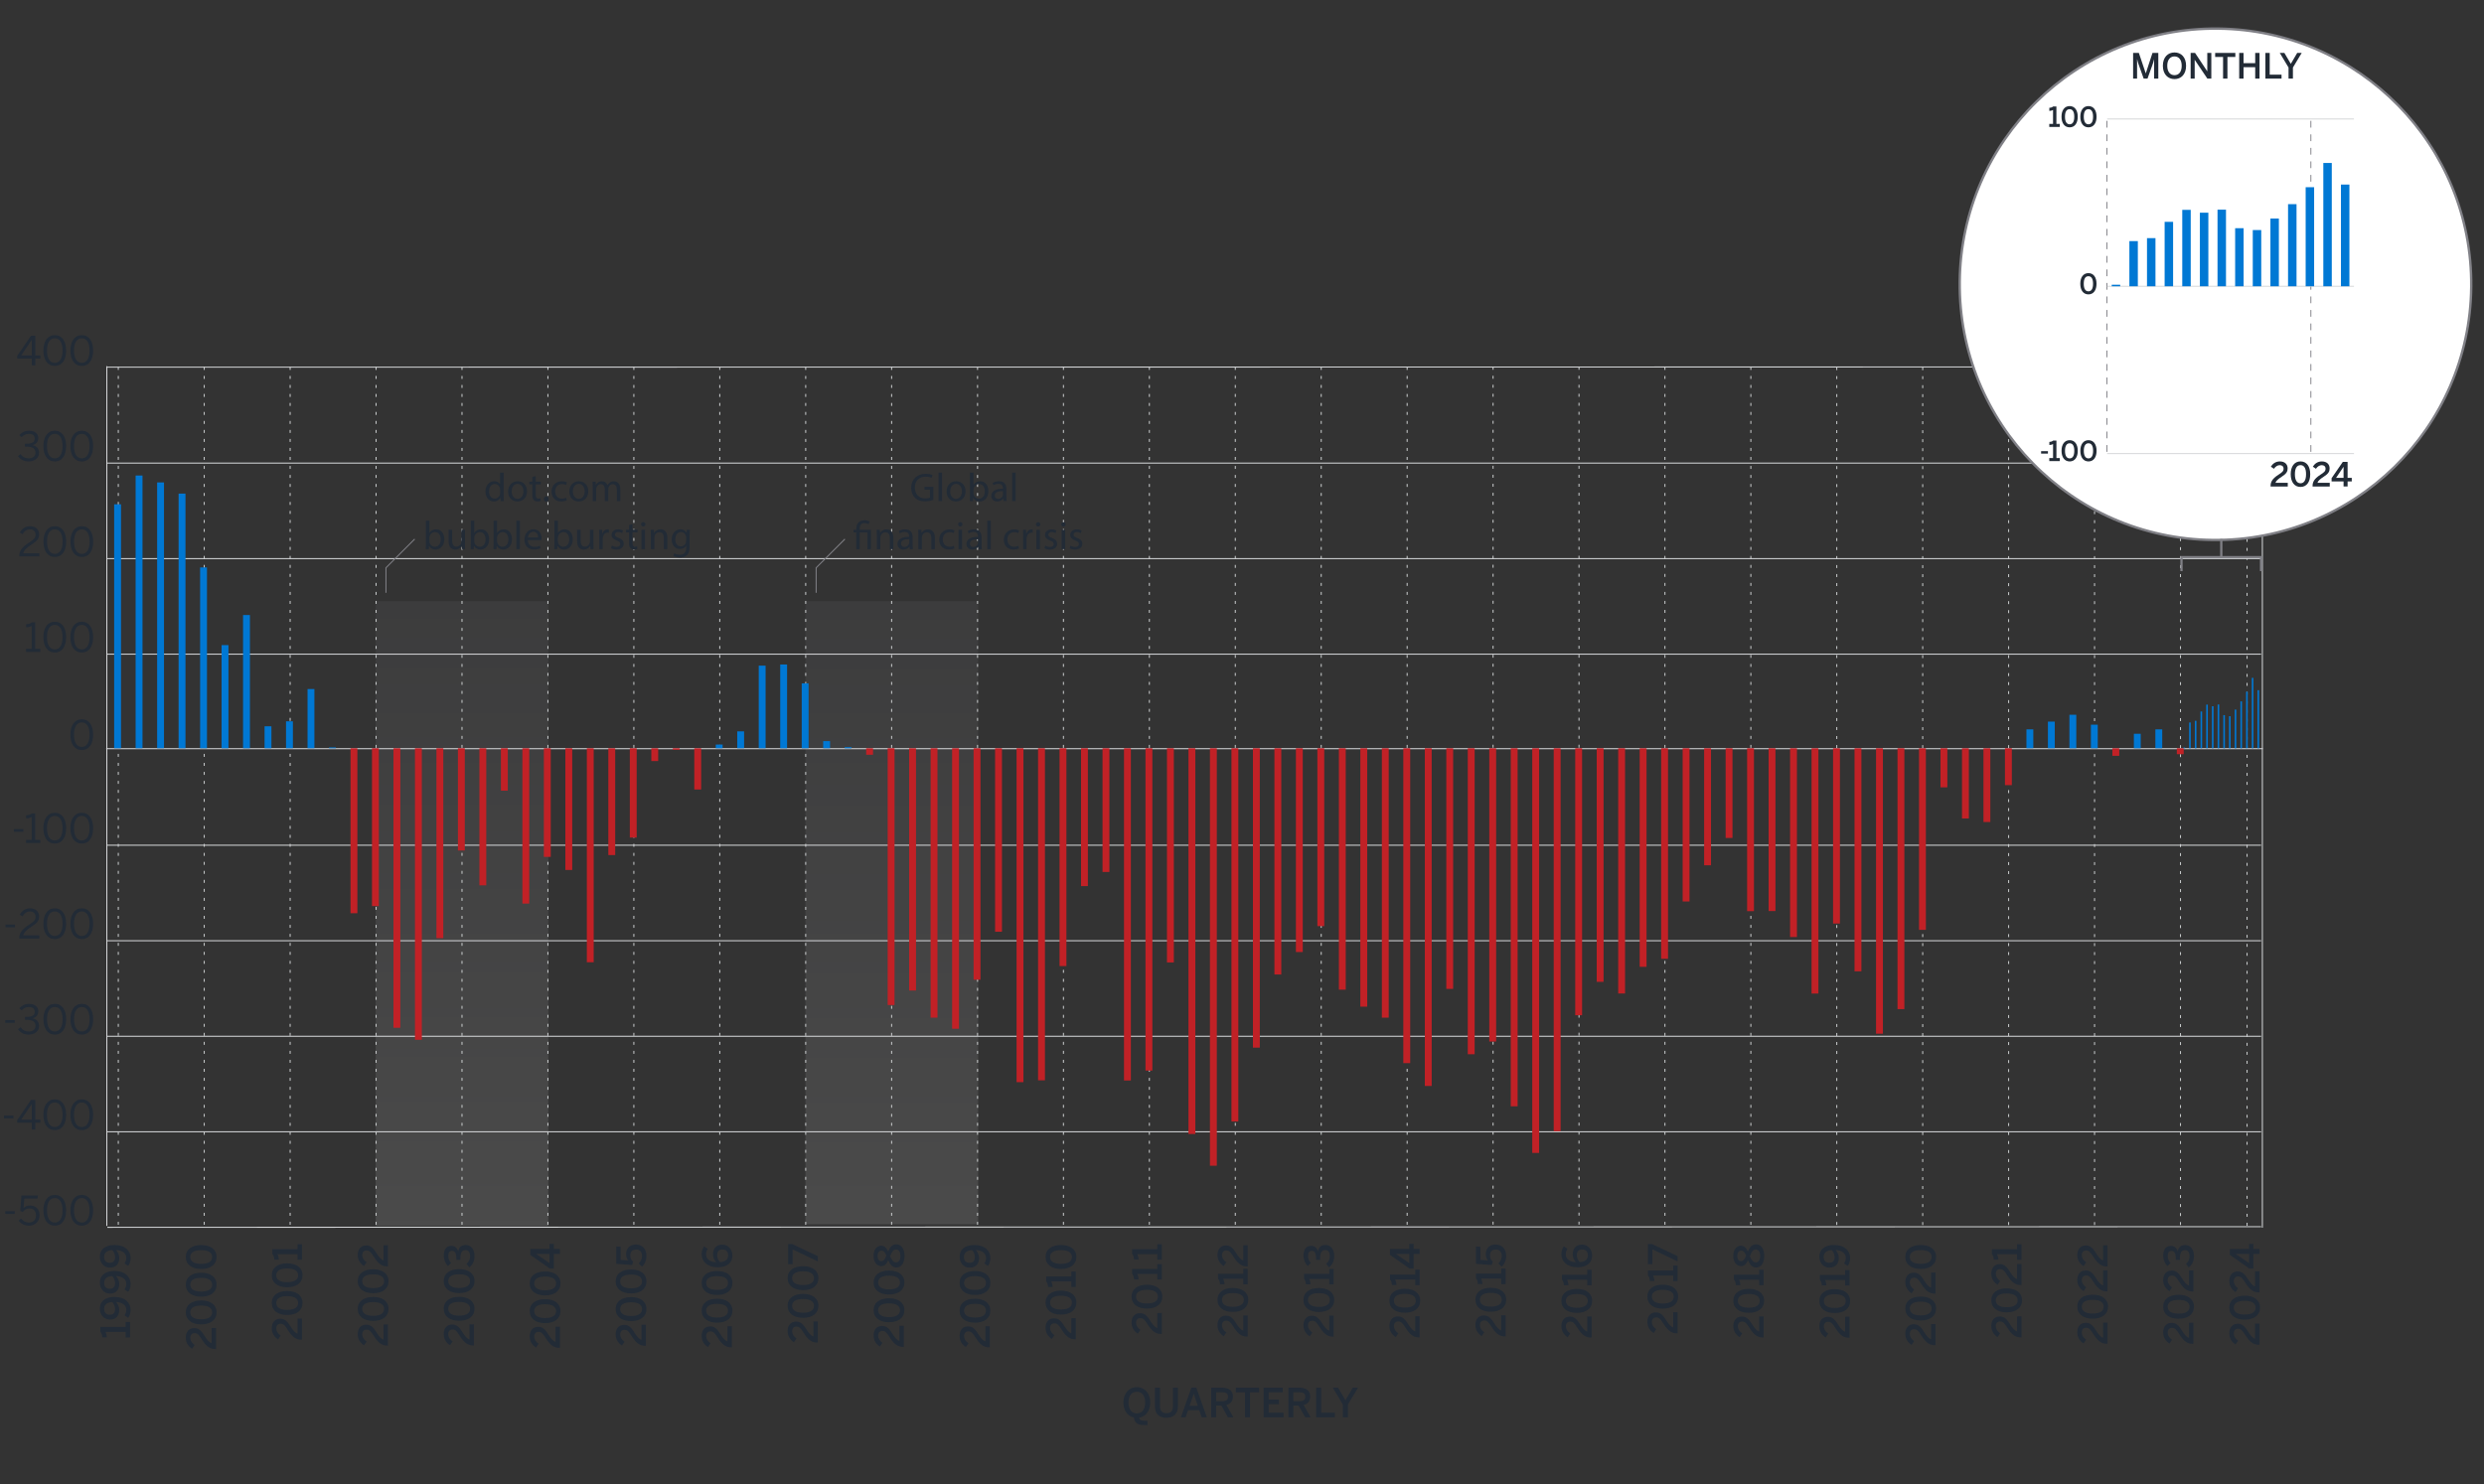 <?xml version="1.0" encoding="UTF-8"?><svg id="Graph" xmlns="http://www.w3.org/2000/svg" xmlns:xlink="http://www.w3.org/1999/xlink" viewBox="0 0 930 555.82"><rect x="0" y="0" width="930" height="555.82" fill="#333333" stroke="none"/><defs><style>.cls-1,.cls-2,.cls-3,.cls-4,.cls-5,.cls-6,.cls-7,.cls-8{fill:none;}.cls-9{fill:url(#linear-gradient);}.cls-2{stroke-width:.9px;}.cls-2,.cls-3,.cls-4,.cls-7{stroke:#808086;}.cls-10{clip-path:url(#clippath);}.cls-3{stroke-width:.85px;}.cls-11{opacity:.12;}.cls-12{fill:#0078d4;}.cls-13{fill:#fff;}.cls-14{fill:#c12126;}.cls-15{fill:#222b36;}.cls-4{stroke-dasharray:0 0 2.53 2.53;stroke-width:.35px;}.cls-4,.cls-5,.cls-6,.cls-8{stroke-miterlimit:10;}.cls-5,.cls-6{stroke:#d3d5d7;}.cls-5,.cls-7,.cls-8{stroke-width:.38px;}.cls-16{clip-path:url(#clippath-1);}.cls-17{clip-path:url(#clippath-4);}.cls-18{clip-path:url(#clippath-3);}.cls-19{clip-path:url(#clippath-2);}.cls-20{clip-path:url(#clippath-7);}.cls-21{clip-path:url(#clippath-8);}.cls-22{clip-path:url(#clippath-6);}.cls-23{clip-path:url(#clippath-5);}.cls-24{clip-path:url(#clippath-9);}.cls-25{fill:url(#linear-gradient-3);}.cls-26{fill:url(#linear-gradient-4);}.cls-27{fill:url(#linear-gradient-2);}.cls-6{stroke-width:.35px;}.cls-8{stroke:#c6c9ca;stroke-dasharray:0 0 1.12 2.25;}</style><clipPath id="clippath"><rect class="cls-1" y="10.25" width="930" height="570.66"/></clipPath><clipPath id="clippath-1"><rect class="cls-1" y="82.7" width="928.46" height="476.22"/></clipPath><clipPath id="clippath-2"><rect class="cls-1" x="140.64" y="225.15" width="64.66" height="233.97"/></clipPath><clipPath id="clippath-3"><rect class="cls-1" x="140.64" y="225.14" width="64.66" height="233.97"/></clipPath><linearGradient id="linear-gradient" x1="159.44" y1="684.1" x2="160.44" y2="684.1" gradientTransform="translate(160230.58 37762.41) rotate(-90) scale(233.97 -233.97)" gradientUnits="userSpaceOnUse"><stop offset="0" stop-color="#fcfcfc"/><stop offset=".02" stop-color="#f8f8f8"/><stop offset=".7" stop-color="#a2a2a6"/><stop offset="1" stop-color="#808086"/></linearGradient><clipPath id="clippath-4"><rect class="cls-1" x="301.56" y="225.15" width="64.66" height="233.37"/></clipPath><clipPath id="clippath-5"><rect class="cls-1" x="301.56" y="225.14" width="64.66" height="233.37"/></clipPath><linearGradient id="linear-gradient-2" x1="159.44" y1="684.1" x2="160.44" y2="684.1" gradientTransform="translate(159980.03 37666.08) rotate(-90) scale(233.37 -233.37)" xlink:href="#linear-gradient"/><clipPath id="clippath-6"><rect class="cls-1" y="82.7" width="928.46" height="476.22"/></clipPath><linearGradient id="linear-gradient-3" x1="163.05" y1="689.7" x2="164.05" y2="689.7" gradientTransform="translate(17641.43 4379.77) rotate(-90) scale(25.33 -25.33)" gradientUnits="userSpaceOnUse"><stop offset="0" stop-color="#fcfcfc"/><stop offset=".14" stop-color="#e5e7e8"/><stop offset=".73" stop-color="#8e999c"/><stop offset="1" stop-color="#6c7a7e"/></linearGradient><linearGradient id="linear-gradient-4" x1="163.05" y1="689.7" x2="164.05" y2="689.7" gradientTransform="translate(17802.03 4379.72) rotate(-90) scale(25.33 -25.33)" xlink:href="#linear-gradient-3"/><clipPath id="clippath-7"><rect class="cls-1" y="10.25" width="930" height="570.66"/></clipPath><clipPath id="clippath-8"><path class="cls-1" d="M765.23,35.45c-1.71,1.55-3.36,3.15-4.95,4.82V172.66c5.58,5.83,11.89,10.95,18.78,15.23h100.83c4.77-2.96,9.25-6.32,13.42-10.04V35.45h-128.07Z"/></clipPath><clipPath id="clippath-9"><rect class="cls-1" y="10.25" width="930" height="570.66"/></clipPath></defs><g class="cls-10"><g class="cls-16"><g class="cls-11"><g class="cls-19"><g class="cls-18"><rect class="cls-9" x="140.64" y="225.14" width="64.66" height="233.97"/></g></g></g><g class="cls-11"><g class="cls-17"><g class="cls-23"><rect class="cls-27" x="301.56" y="225.14" width="64.66" height="233.36"/></g></g></g></g><line class="cls-8" x1="44.29" y1="137.42" x2="44.29" y2="459.4"/><line class="cls-8" x1="76.46" y1="137.42" x2="76.46" y2="459.4"/><line class="cls-8" x1="108.63" y1="137.42" x2="108.63" y2="459.4"/><line class="cls-8" x1="140.8" y1="137.42" x2="140.8" y2="459.4"/><line class="cls-8" x1="172.97" y1="137.42" x2="172.97" y2="459.4"/><line class="cls-8" x1="205.14" y1="137.42" x2="205.14" y2="459.4"/><line class="cls-8" x1="237.31" y1="137.42" x2="237.31" y2="459.4"/><line class="cls-8" x1="269.48" y1="137.42" x2="269.48" y2="459.4"/><line class="cls-8" x1="301.65" y1="137.42" x2="301.65" y2="459.4"/><line class="cls-8" x1="333.82" y1="137.42" x2="333.82" y2="459.4"/><line class="cls-8" x1="365.99" y1="137.42" x2="365.99" y2="459.4"/><line class="cls-8" x1="398.15" y1="137.42" x2="398.15" y2="459.4"/><line class="cls-8" x1="430.32" y1="137.42" x2="430.32" y2="459.4"/><line class="cls-8" x1="462.49" y1="137.42" x2="462.49" y2="459.4"/><line class="cls-8" x1="494.66" y1="137.42" x2="494.66" y2="459.4"/><line class="cls-8" x1="526.83" y1="137.42" x2="526.83" y2="459.4"/><line class="cls-8" x1="559" y1="137.36" x2="559" y2="459.34"/><line class="cls-8" x1="591.17" y1="137.36" x2="591.17" y2="459.34"/><line class="cls-8" x1="623.34" y1="137.42" x2="623.34" y2="459.4"/><line class="cls-8" x1="719.85" y1="137.51" x2="719.85" y2="459.5"/><line class="cls-8" x1="752.02" y1="137.51" x2="752.02" y2="459.5"/><line class="cls-8" x1="784.19" y1="137.51" x2="784.19" y2="459.5"/><line class="cls-8" x1="655.51" y1="137.42" x2="655.51" y2="459.4"/><line class="cls-8" x1="687.68" y1="137.48" x2="687.68" y2="459.46"/><g><path class="cls-15" d="M563.7,500.49h-.24c-1.6,0-3.15-.57-5.02-3.55-1.09-1.73-1.62-2.42-2.76-2.42-1.04,0-1.61,.7-1.61,1.78,0,1,.6,1.96,1.63,2.66l-.96,1.42c-1.38-.92-2.35-2.23-2.35-4.18,0-2.22,1.26-3.55,3.15-3.55,1.35,0,2.37,.51,3.72,2.68,1.12,1.81,1.99,2.72,2.79,2.92v-5.66h1.65v7.9Z"/><path class="cls-15" d="M558.15,491.25c-3.46,0-5.76-1.65-5.76-4.5s2.29-4.47,5.76-4.47,5.76,1.62,5.76,4.47-2.29,4.5-5.76,4.5Zm0-7.06c-2.77,0-4.08,.96-4.08,2.56s1.31,2.59,4.08,2.59,4.11-.98,4.11-2.59-1.33-2.56-4.11-2.56Z"/><path class="cls-15" d="M563.7,480.92h-1.65v-2.08h-7.54c.29,.55,.51,1.39,.51,2.05h-1.7c-.03-.87-.25-1.61-.72-2.11v-1.81h9.45v-1.85h1.65v5.8Z"/><path class="cls-15" d="M562.23,474.37l-1.23-1.18c.71-.77,1.26-1.62,1.26-2.8,0-1.67-.95-2.43-2.24-2.43-1.47,0-2.17,.86-2.17,2.22,0,.93,.29,1.68,1.06,2.3l-.4,1.27-5.91-.44v-6.52l1.65,.14v4.9l2.86,.23c-.46-.44-.83-1.19-.83-2.37,0-2.26,1.49-3.61,3.68-3.61,2.31,0,3.94,1.61,3.94,4.24,0,1.74-.67,3.15-1.68,4.07Z"/></g><g><path class="cls-15" d="M595.89,500.92h-.24c-1.6,0-3.15-.57-5.02-3.55-1.09-1.73-1.62-2.42-2.76-2.42-1.04,0-1.61,.7-1.61,1.78,0,1,.6,1.96,1.63,2.66l-.96,1.42c-1.38-.92-2.35-2.23-2.35-4.18,0-2.22,1.26-3.55,3.15-3.55,1.35,0,2.37,.51,3.72,2.68,1.12,1.81,1.99,2.72,2.79,2.92v-5.66h1.65v7.9Z"/><path class="cls-15" d="M590.34,491.68c-3.46,0-5.76-1.65-5.76-4.5s2.29-4.47,5.76-4.47,5.76,1.62,5.76,4.47-2.29,4.5-5.76,4.5Zm0-7.06c-2.77,0-4.08,.96-4.08,2.56s1.31,2.59,4.08,2.59,4.11-.98,4.11-2.59-1.33-2.56-4.11-2.56Z"/><path class="cls-15" d="M595.89,481.35h-1.65v-2.08h-7.54c.29,.55,.51,1.39,.51,2.05h-1.7c-.03-.87-.25-1.61-.72-2.11v-1.81h9.45v-1.85h1.65v5.8Z"/><path class="cls-15" d="M590.54,474.59c-3.92,0-5.96-2.23-5.96-4.9,0-1.27,.43-2.31,.9-2.92l1.38,.92c-.36,.52-.65,1.19-.65,2.08,0,1.71,1.47,2.85,3.81,2.94-.67-.76-1.2-1.74-1.2-2.98,0-2.16,1.21-3.61,3.49-3.61s3.78,1.85,3.78,4.1c0,2.6-1.86,4.38-5.56,4.38Zm1.84-6.66c-1.16,0-2,.55-2,2.14,0,1.07,.53,2.13,1.09,2.62,2.15-.15,3.03-1.15,3.03-2.57s-.81-2.19-2.13-2.19Z"/></g><g><path class="cls-15" d="M628.08,499.34h-.24c-1.6,0-3.15-.57-5.02-3.55-1.09-1.73-1.62-2.42-2.76-2.42-1.04,0-1.61,.7-1.61,1.78,0,1,.6,1.96,1.63,2.66l-.96,1.42c-1.38-.92-2.35-2.23-2.35-4.18,0-2.22,1.26-3.55,3.15-3.55,1.35,0,2.37,.51,3.72,2.68,1.12,1.81,1.99,2.72,2.79,2.92v-5.66h1.65v7.9Z"/><path class="cls-15" d="M622.53,490.1c-3.46,0-5.76-1.65-5.76-4.5s2.29-4.47,5.76-4.47,5.76,1.62,5.76,4.47-2.29,4.5-5.76,4.5Zm0-7.06c-2.77,0-4.08,.96-4.08,2.56s1.31,2.59,4.08,2.59,4.11-.98,4.11-2.59-1.33-2.56-4.11-2.56Z"/><path class="cls-15" d="M628.08,479.77h-1.65v-2.08h-7.54c.29,.55,.51,1.39,.51,2.05h-1.7c-.03-.87-.25-1.61-.72-2.11v-1.81h9.45v-1.85h1.65v5.8Z"/><path class="cls-15" d="M628.08,472.4l-9.45-4.52v5.57h-1.65v-7.54h1.53l9.57,4.53v1.96Z"/></g><g><path class="cls-15" d="M660.27,500.9h-.24c-1.6,0-3.15-.57-5.02-3.55-1.09-1.73-1.62-2.42-2.76-2.42-1.04,0-1.61,.7-1.61,1.78,0,1,.6,1.96,1.63,2.66l-.96,1.42c-1.38-.92-2.35-2.23-2.35-4.18,0-2.22,1.26-3.55,3.15-3.55,1.35,0,2.37,.51,3.72,2.68,1.12,1.81,1.99,2.72,2.79,2.92v-5.66h1.65v7.9Z"/><path class="cls-15" d="M654.72,491.66c-3.46,0-5.76-1.65-5.76-4.5s2.29-4.47,5.76-4.47,5.76,1.62,5.76,4.47-2.29,4.5-5.76,4.5Zm0-7.06c-2.77,0-4.08,.96-4.08,2.56s1.31,2.59,4.08,2.59,4.11-.98,4.11-2.59-1.33-2.56-4.11-2.56Z"/><path class="cls-15" d="M660.27,481.33h-1.65v-2.08h-7.54c.29,.55,.51,1.39,.51,2.05h-1.7c-.03-.87-.25-1.61-.72-2.11v-1.81h9.45v-1.85h1.65v5.8Z"/><path class="cls-15" d="M657.48,474.69c-1.47,0-2.38-1.13-3.04-2.71-.64,1.36-1.33,2.19-2.71,2.19s-2.8-1.33-2.8-3.83,1.41-3.81,2.8-3.81c1.21,0,2.05,.8,2.67,2.19,.71-1.65,1.44-2.71,3.09-2.71,1.77,0,3.04,1.61,3.04,4.33s-1.26,4.35-3.04,4.35Zm-5.62-6.31c-.71,0-1.41,.57-1.41,1.96s.64,1.97,1.38,1.97c.92,0,1.36-.72,1.92-2.1-.58-1.29-1.05-1.84-1.89-1.84Zm5.52-.46c-1,0-1.58,.84-2.25,2.56,.67,1.5,1.29,2.3,2.25,2.3s1.63-.95,1.63-2.43-.62-2.42-1.63-2.42Z"/></g><g><path class="cls-15" d="M692.46,500.99h-.24c-1.6,0-3.15-.57-5.02-3.55-1.09-1.73-1.62-2.42-2.76-2.42-1.04,0-1.61,.7-1.61,1.78,0,1,.6,1.96,1.63,2.66l-.96,1.42c-1.38-.92-2.35-2.23-2.35-4.18,0-2.22,1.26-3.55,3.15-3.55,1.35,0,2.37,.51,3.72,2.68,1.12,1.81,1.99,2.72,2.79,2.92v-5.66h1.65v7.9Z"/><path class="cls-15" d="M686.92,491.75c-3.46,0-5.76-1.65-5.76-4.5s2.29-4.47,5.76-4.47,5.76,1.62,5.76,4.47-2.29,4.5-5.76,4.5Zm0-7.06c-2.77,0-4.08,.96-4.08,2.56s1.31,2.59,4.08,2.59,4.11-.98,4.11-2.59-1.33-2.56-4.11-2.56Z"/><path class="cls-15" d="M692.46,481.43h-1.65v-2.08h-7.54c.29,.55,.51,1.39,.51,2.05h-1.7c-.03-.87-.25-1.61-.72-2.11v-1.81h9.45v-1.85h1.65v5.8Z"/><path class="cls-15" d="M691.77,474.08l-1.38-.92c.36-.52,.68-1.19,.68-2.08,0-1.71-1.5-2.85-3.84-2.94,.67,.77,1.2,1.75,1.2,2.98,0,2.16-1.21,3.61-3.49,3.61s-3.78-1.85-3.78-4.1c0-2.6,1.86-4.38,5.56-4.38,3.92,0,5.96,2.23,5.96,4.9,0,1.27-.43,2.31-.9,2.92Zm-6-5.92c-2.15,.15-3,1.15-3,2.57s.78,2.19,2.1,2.19c1.16,0,2-.55,2-2.14,0-1.07-.53-2.13-1.09-2.62Z"/></g><g><path class="cls-15" d="M724.65,503.78h-.24c-1.6,0-3.15-.57-5.02-3.55-1.09-1.73-1.62-2.42-2.76-2.42-1.04,0-1.61,.7-1.61,1.78,0,1,.6,1.96,1.63,2.66l-.96,1.42c-1.38-.92-2.35-2.23-2.35-4.18,0-2.22,1.26-3.55,3.15-3.55,1.35,0,2.37,.51,3.72,2.68,1.12,1.81,1.99,2.72,2.79,2.92v-5.66h1.65v7.9Z"/><path class="cls-15" d="M719.1,494.54c-3.46,0-5.76-1.65-5.76-4.5s2.29-4.47,5.76-4.47,5.76,1.62,5.76,4.47-2.29,4.5-5.76,4.5Zm0-7.06c-2.77,0-4.08,.96-4.08,2.56s1.31,2.59,4.08,2.59,4.11-.98,4.11-2.59-1.33-2.56-4.11-2.56Z"/><path class="cls-15" d="M724.65,484.47h-.24c-1.6,0-3.15-.57-5.02-3.55-1.09-1.73-1.62-2.42-2.76-2.42-1.04,0-1.61,.7-1.61,1.78,0,1,.6,1.96,1.63,2.66l-.96,1.42c-1.38-.92-2.35-2.23-2.35-4.18,0-2.22,1.26-3.55,3.15-3.55,1.35,0,2.37,.51,3.72,2.68,1.12,1.81,1.99,2.72,2.79,2.92v-5.66h1.65v7.9Z"/><path class="cls-15" d="M719.1,475.23c-3.46,0-5.76-1.65-5.76-4.5s2.29-4.47,5.76-4.47,5.76,1.62,5.76,4.47-2.29,4.5-5.76,4.5Zm0-7.06c-2.77,0-4.08,.96-4.08,2.56s1.31,2.59,4.08,2.59,4.11-.98,4.11-2.59-1.33-2.56-4.11-2.56Z"/></g><g><path class="cls-15" d="M756.84,500.87h-.24c-1.6,0-3.15-.57-5.02-3.55-1.09-1.73-1.62-2.42-2.76-2.42-1.04,0-1.61,.7-1.61,1.78,0,1,.6,1.96,1.63,2.66l-.96,1.42c-1.38-.92-2.35-2.23-2.35-4.18,0-2.22,1.26-3.55,3.15-3.55,1.35,0,2.37,.51,3.72,2.68,1.12,1.81,1.99,2.72,2.79,2.92v-5.66h1.65v7.9Z"/><path class="cls-15" d="M751.29,491.48c-3.46,0-5.76-1.65-5.76-4.5s2.29-4.47,5.76-4.47,5.76,1.62,5.76,4.47-2.29,4.5-5.76,4.5Zm0-7.06c-2.77,0-4.08,.96-4.08,2.56s1.31,2.59,4.08,2.59,4.11-.98,4.11-2.59-1.33-2.56-4.11-2.56Z"/><path class="cls-15" d="M756.84,481.27h-.24c-1.6,0-3.15-.57-5.02-3.55-1.09-1.73-1.62-2.42-2.76-2.42-1.04,0-1.61,.7-1.61,1.78,0,1,.6,1.96,1.63,2.66l-.96,1.42c-1.38-.92-2.35-2.23-2.35-4.18,0-2.22,1.26-3.55,3.15-3.55,1.35,0,2.37,.51,3.72,2.68,1.12,1.81,1.99,2.72,2.79,2.92v-5.66h1.65v7.9Z"/><path class="cls-15" d="M756.84,471.79h-1.65v-2.08h-7.54c.29,.55,.51,1.39,.51,2.05h-1.7c-.03-.87-.25-1.61-.72-2.11v-1.81h9.45v-1.85h1.65v5.8Z"/></g><g><path class="cls-15" d="M789.04,503.24h-.24c-1.6,0-3.15-.57-5.02-3.55-1.09-1.73-1.62-2.42-2.76-2.42-1.04,0-1.61,.7-1.61,1.78,0,1,.6,1.96,1.63,2.66l-.96,1.42c-1.38-.92-2.35-2.23-2.35-4.18,0-2.22,1.26-3.55,3.15-3.55,1.35,0,2.37,.51,3.72,2.68,1.12,1.81,1.99,2.72,2.79,2.92v-5.66h1.65v7.9Z"/><path class="cls-15" d="M783.49,493.85c-3.46,0-5.76-1.65-5.76-4.5s2.29-4.47,5.76-4.47,5.76,1.62,5.76,4.47-2.29,4.5-5.76,4.5Zm0-7.06c-2.77,0-4.08,.96-4.08,2.56s1.31,2.59,4.08,2.59,4.11-.98,4.11-2.59-1.33-2.56-4.11-2.56Z"/><path class="cls-15" d="M789.04,483.64h-.24c-1.6,0-3.15-.57-5.02-3.55-1.09-1.73-1.62-2.42-2.76-2.42-1.04,0-1.61,.7-1.61,1.78,0,1,.6,1.96,1.63,2.66l-.96,1.42c-1.38-.92-2.35-2.23-2.35-4.18,0-2.22,1.26-3.55,3.15-3.55,1.35,0,2.37,.51,3.72,2.68,1.12,1.81,1.99,2.72,2.79,2.92v-5.66h1.65v7.9Z"/><path class="cls-15" d="M789.04,474.28h-.24c-1.6,0-3.15-.57-5.02-3.55-1.09-1.73-1.62-2.42-2.76-2.42-1.04,0-1.61,.7-1.61,1.78,0,1,.6,1.96,1.63,2.66l-.96,1.42c-1.38-.92-2.35-2.23-2.35-4.18,0-2.22,1.26-3.55,3.15-3.55,1.35,0,2.37,.51,3.72,2.68,1.12,1.81,1.99,2.72,2.79,2.92v-5.66h1.65v7.9Z"/></g><line class="cls-8" x1="816.36" y1="137.51" x2="816.36" y2="459.5"/><g><path class="cls-15" d="M821.2,503.27h-.24c-1.6,0-3.15-.57-5.02-3.55-1.09-1.73-1.62-2.42-2.76-2.42-1.04,0-1.61,.7-1.61,1.78,0,1,.6,1.96,1.63,2.66l-.96,1.42c-1.38-.92-2.35-2.23-2.35-4.18,0-2.22,1.26-3.55,3.15-3.55,1.35,0,2.37,.51,3.72,2.68,1.12,1.81,1.99,2.72,2.79,2.92v-5.66h1.65v7.9Z"/><path class="cls-15" d="M815.65,493.88c-3.46,0-5.76-1.65-5.76-4.5s2.29-4.47,5.76-4.47,5.76,1.62,5.76,4.47-2.29,4.5-5.76,4.5Zm0-7.06c-2.77,0-4.08,.96-4.08,2.56s1.31,2.59,4.08,2.59,4.11-.98,4.11-2.59-1.33-2.56-4.11-2.56Z"/><path class="cls-15" d="M821.2,483.67h-.24c-1.6,0-3.15-.57-5.02-3.55-1.09-1.73-1.62-2.42-2.76-2.42-1.04,0-1.61,.7-1.61,1.78,0,1,.6,1.96,1.63,2.66l-.96,1.42c-1.38-.92-2.35-2.23-2.35-4.18,0-2.22,1.26-3.55,3.15-3.55,1.35,0,2.37,.51,3.72,2.68,1.12,1.81,1.99,2.72,2.79,2.92v-5.66h1.65v7.9Z"/><path class="cls-15" d="M819.46,474.65l-1.05-1.33c1-.78,1.35-1.76,1.35-2.85,0-1.39-.53-2.29-1.71-2.29-1.4,0-1.92,1.03-1.92,3.15v.52h-1.53v-.57c0-2.22-.65-2.8-1.62-2.8-.88,0-1.39,.54-1.39,1.94,0,.96,.39,1.94,1.06,2.62l-1.17,1.12c-.96-.93-1.58-2.36-1.58-3.92,0-2.43,1.16-3.64,2.81-3.64,1.33,0,2.25,.76,2.59,2.08,.33-1.67,1.33-2.4,2.82-2.4,2,0,3.29,1.64,3.29,4.16,0,1.79-.67,3.25-1.95,4.21Z"/></g><line class="cls-8" x1="841.29" y1="137.79" x2="841.29" y2="459.78"/><line class="cls-5" x1="847.02" y1="137.79" x2="847.02" y2="459.78"/><g><path class="cls-15" d="M845.94,503.61h-.24c-1.6,0-3.15-.57-5.02-3.55-1.09-1.73-1.62-2.42-2.76-2.42-1.04,0-1.61,.7-1.61,1.78,0,1,.6,1.96,1.63,2.66l-.96,1.42c-1.38-.92-2.35-2.23-2.35-4.18,0-2.22,1.26-3.55,3.15-3.55,1.35,0,2.37,.51,3.72,2.68,1.12,1.81,1.99,2.72,2.79,2.92v-5.66h1.65v7.9Z"/><path class="cls-15" d="M840.39,494.22c-3.46,0-5.76-1.65-5.76-4.5s2.29-4.47,5.76-4.47,5.76,1.62,5.76,4.47-2.29,4.5-5.76,4.5Zm0-7.06c-2.77,0-4.08,.96-4.08,2.56s1.31,2.59,4.08,2.59,4.11-.98,4.11-2.59-1.33-2.56-4.11-2.56Z"/><path class="cls-15" d="M845.94,484.01h-.24c-1.6,0-3.15-.57-5.02-3.55-1.09-1.73-1.62-2.42-2.76-2.42-1.04,0-1.61,.7-1.61,1.78,0,1,.6,1.96,1.63,2.66l-.96,1.42c-1.38-.92-2.35-2.23-2.35-4.18,0-2.22,1.26-3.55,3.15-3.55,1.35,0,2.37,.51,3.72,2.68,1.12,1.81,1.99,2.72,2.79,2.92v-5.66h1.65v7.9Z"/><path class="cls-15" d="M845.94,469.6h-2.28v5.51h-1.47l-7.35-5.16v-2.2h7.2v-1.91h1.62v1.91h2.28v1.85Zm-3.9,3.44v-3.44h-4.96v.03l4.96,3.41Z"/></g><g><path class="cls-15" d="M531.51,500.86h-.24c-1.6,0-3.15-.57-5.02-3.55-1.09-1.73-1.62-2.42-2.76-2.42-1.04,0-1.61,.7-1.61,1.78,0,1,.6,1.96,1.63,2.66l-.96,1.42c-1.38-.92-2.35-2.23-2.35-4.18,0-2.22,1.26-3.55,3.15-3.55,1.35,0,2.37,.51,3.72,2.68,1.12,1.81,1.99,2.72,2.79,2.92v-5.66h1.65v7.9Z"/><path class="cls-15" d="M525.96,491.62c-3.46,0-5.76-1.65-5.76-4.5s2.29-4.47,5.76-4.47,5.76,1.62,5.76,4.47-2.29,4.5-5.76,4.5Zm0-7.06c-2.77,0-4.08,.96-4.08,2.56s1.31,2.59,4.08,2.59,4.11-.98,4.11-2.59-1.33-2.56-4.11-2.56Z"/><path class="cls-15" d="M531.51,481.29h-1.65v-2.08h-7.54c.29,.55,.51,1.39,.51,2.05h-1.7c-.03-.87-.25-1.61-.72-2.11v-1.81h9.45v-1.85h1.65v5.8Z"/><path class="cls-15" d="M531.51,469.6h-2.28v5.51h-1.47l-7.35-5.16v-2.2h7.2v-1.91h1.62v1.91h2.28v1.85Zm-3.9,3.44v-3.44h-4.96v.03l4.96,3.41Z"/></g><g><path class="cls-15" d="M499.32,500.59h-.24c-1.6,0-3.15-.57-5.02-3.55-1.09-1.73-1.62-2.42-2.76-2.42-1.04,0-1.61,.7-1.61,1.78,0,1,.6,1.96,1.63,2.66l-.96,1.42c-1.38-.92-2.35-2.23-2.35-4.18,0-2.22,1.26-3.55,3.15-3.55,1.35,0,2.37,.51,3.72,2.68,1.12,1.81,1.99,2.72,2.79,2.92v-5.66h1.65v7.9Z"/><path class="cls-15" d="M493.77,491.35c-3.46,0-5.76-1.65-5.76-4.5s2.29-4.47,5.76-4.47,5.76,1.62,5.76,4.47-2.29,4.5-5.76,4.5Zm0-7.06c-2.77,0-4.08,.96-4.08,2.56s1.31,2.59,4.08,2.59,4.11-.98,4.11-2.59-1.33-2.56-4.11-2.56Z"/><path class="cls-15" d="M499.32,481.03h-1.65v-2.08h-7.54c.29,.55,.51,1.39,.51,2.05h-1.7c-.03-.87-.25-1.61-.72-2.11v-1.81h9.45v-1.85h1.65v5.8Z"/><path class="cls-15" d="M497.58,474.62l-1.05-1.33c1-.78,1.35-1.76,1.35-2.85,0-1.39-.52-2.29-1.71-2.29-1.4,0-1.92,1.03-1.92,3.15v.52h-1.53v-.57c0-2.22-.65-2.8-1.62-2.8-.88,0-1.39,.54-1.39,1.94,0,.96,.39,1.94,1.06,2.62l-1.17,1.12c-.96-.93-1.58-2.36-1.58-3.92,0-2.43,1.16-3.64,2.81-3.64,1.33,0,2.25,.76,2.59,2.08,.33-1.67,1.33-2.4,2.82-2.4,2,0,3.29,1.64,3.29,4.16,0,1.79-.67,3.25-1.95,4.21Z"/></g><g><path class="cls-15" d="M467.13,500.56h-.24c-1.6,0-3.15-.57-5.02-3.55-1.09-1.73-1.62-2.42-2.76-2.42-1.04,0-1.61,.7-1.61,1.78,0,1,.6,1.96,1.63,2.66l-.96,1.42c-1.38-.92-2.35-2.23-2.35-4.18,0-2.22,1.26-3.55,3.15-3.55,1.35,0,2.37,.51,3.72,2.68,1.12,1.81,1.99,2.72,2.79,2.92v-5.66h1.65v7.9Z"/><path class="cls-15" d="M461.58,491.32c-3.46,0-5.76-1.65-5.76-4.5s2.29-4.47,5.76-4.47,5.76,1.62,5.76,4.47-2.29,4.5-5.76,4.5Zm0-7.06c-2.77,0-4.08,.96-4.08,2.56s1.31,2.59,4.08,2.59,4.11-.98,4.11-2.59-1.33-2.56-4.11-2.56Z"/><path class="cls-15" d="M467.13,481h-1.65v-2.08h-7.54c.29,.55,.51,1.39,.51,2.05h-1.7c-.03-.87-.25-1.61-.72-2.11v-1.81h9.45v-1.85h1.65v5.8Z"/><path class="cls-15" d="M467.13,474.27h-.24c-1.6,0-3.15-.57-5.02-3.55-1.09-1.73-1.62-2.42-2.76-2.42-1.04,0-1.61,.7-1.61,1.78,0,1,.6,1.96,1.63,2.66l-.96,1.42c-1.38-.92-2.35-2.23-2.35-4.18,0-2.22,1.26-3.55,3.15-3.55,1.35,0,2.37,.51,3.72,2.68,1.12,1.81,1.99,2.72,2.79,2.92v-5.66h1.65v7.9Z"/></g><path class="cls-15" d="M434.96,499.58h-.24c-1.6,0-3.15-.56-5.02-3.53-1.09-1.72-1.62-2.41-2.76-2.41-1.04,0-1.61,.7-1.61,1.77,0,.99,.6,1.95,1.63,2.65l-.96,1.42c-1.38-.91-2.35-2.22-2.35-4.16,0-2.21,1.26-3.53,3.15-3.53,1.35,0,2.37,.5,3.72,2.67,1.12,1.8,1.99,2.71,2.79,2.91v-5.63h1.65v7.86Z"/><path class="cls-15" d="M429.41,490.07c-3.46,0-5.76-1.64-5.76-4.48s2.29-4.45,5.76-4.45,5.76,1.61,5.76,4.45-2.29,4.48-5.76,4.48Zm0-7.02c-2.77,0-4.08,.96-4.08,2.54s1.31,2.57,4.08,2.57,4.11-.97,4.11-2.57-1.33-2.54-4.11-2.54Z"/><path class="cls-15" d="M434.96,479.18h-1.65v-2.07h-7.54c.29,.55,.51,1.39,.51,2.04h-1.7c-.03-.87-.25-1.6-.72-2.1v-1.8h9.45v-1.84h1.65v5.77Z"/><path class="cls-15" d="M434.96,471.75h-1.65v-2.07h-7.54c.29,.55,.51,1.39,.51,2.04h-1.7c-.03-.87-.25-1.6-.72-2.1v-1.8h9.45v-1.84h1.65v5.77Z"/><g><path class="cls-15" d="M402.77,501.56h-.24c-1.6,0-3.15-.57-5.02-3.55-1.09-1.73-1.62-2.42-2.76-2.42-1.04,0-1.61,.7-1.61,1.78,0,1,.6,1.96,1.63,2.66l-.96,1.42c-1.38-.92-2.35-2.23-2.35-4.18,0-2.22,1.26-3.55,3.15-3.55,1.35,0,2.37,.51,3.72,2.68,1.12,1.81,1.99,2.72,2.79,2.92v-5.66h1.65v7.9Z"/><path class="cls-15" d="M397.22,492.32c-3.46,0-5.76-1.65-5.76-4.5s2.29-4.47,5.76-4.47,5.76,1.62,5.76,4.47-2.29,4.5-5.76,4.5Zm0-7.06c-2.77,0-4.08,.96-4.08,2.56s1.31,2.59,4.08,2.59,4.11-.98,4.11-2.59-1.33-2.56-4.11-2.56Z"/><path class="cls-15" d="M402.77,481.99h-1.65v-2.08h-7.54c.29,.55,.51,1.39,.51,2.05h-1.7c-.03-.87-.25-1.61-.72-2.11v-1.81h9.45v-1.85h1.65v5.8Z"/><path class="cls-15" d="M397.22,475.24c-3.46,0-5.76-1.65-5.76-4.5s2.29-4.47,5.76-4.47,5.76,1.62,5.76,4.47-2.29,4.5-5.76,4.5Zm0-7.06c-2.77,0-4.08,.96-4.08,2.56s1.31,2.59,4.08,2.59,4.11-.98,4.11-2.59-1.33-2.56-4.11-2.56Z"/></g><g><path class="cls-15" d="M370.58,504.59h-.24c-1.6,0-3.15-.57-5.02-3.55-1.09-1.73-1.62-2.42-2.76-2.42-1.04,0-1.61,.7-1.61,1.78,0,1,.6,1.96,1.63,2.66l-.96,1.42c-1.38-.92-2.35-2.23-2.35-4.18,0-2.22,1.26-3.55,3.15-3.55,1.35,0,2.37,.51,3.72,2.68,1.12,1.81,1.99,2.72,2.79,2.92v-5.66h1.65v7.9Z"/><path class="cls-15" d="M365.03,495.35c-3.46,0-5.76-1.65-5.76-4.5s2.29-4.47,5.76-4.47,5.76,1.62,5.76,4.47-2.29,4.5-5.76,4.5Zm0-7.06c-2.77,0-4.08,.96-4.08,2.56s1.31,2.59,4.08,2.59,4.11-.98,4.11-2.59-1.33-2.56-4.11-2.56Z"/><path class="cls-15" d="M365.03,484.97c-3.46,0-5.76-1.65-5.76-4.5s2.29-4.47,5.76-4.47,5.76,1.62,5.76,4.47-2.29,4.5-5.76,4.5Zm0-7.06c-2.77,0-4.08,.96-4.08,2.56s1.31,2.59,4.08,2.59,4.11-.98,4.11-2.59-1.33-2.56-4.11-2.56Z"/><path class="cls-15" d="M369.89,474.1l-1.38-.92c.36-.52,.68-1.19,.68-2.08,0-1.71-1.5-2.85-3.84-2.94,.67,.77,1.2,1.75,1.2,2.98,0,2.16-1.21,3.61-3.49,3.61s-3.78-1.85-3.78-4.1c0-2.6,1.86-4.38,5.56-4.38,3.92,0,5.96,2.23,5.96,4.9,0,1.27-.43,2.31-.9,2.92Zm-6-5.92c-2.15,.15-3,1.15-3,2.57s.78,2.19,2.1,2.19c1.16,0,2-.55,2-2.14,0-1.07-.53-2.13-1.09-2.62Z"/></g><g><path class="cls-15" d="M338.39,504.42h-.24c-1.6,0-3.15-.57-5.02-3.55-1.09-1.73-1.62-2.42-2.76-2.42-1.04,0-1.61,.7-1.61,1.78,0,1,.6,1.96,1.63,2.66l-.96,1.42c-1.38-.92-2.35-2.23-2.35-4.18,0-2.22,1.26-3.55,3.15-3.55,1.35,0,2.37,.51,3.72,2.68,1.12,1.81,1.99,2.72,2.79,2.92v-5.66h1.65v7.9Z"/><path class="cls-15" d="M332.84,495.18c-3.46,0-5.76-1.65-5.76-4.5s2.29-4.47,5.76-4.47,5.76,1.62,5.76,4.47-2.29,4.5-5.76,4.5Zm0-7.06c-2.77,0-4.08,.96-4.08,2.56s1.31,2.59,4.08,2.59,4.11-.98,4.11-2.59-1.33-2.56-4.11-2.56Z"/><path class="cls-15" d="M332.84,484.8c-3.46,0-5.76-1.65-5.76-4.5s2.29-4.47,5.76-4.47,5.76,1.62,5.76,4.47-2.29,4.5-5.76,4.5Zm0-7.06c-2.77,0-4.08,.96-4.08,2.56s1.31,2.59,4.08,2.59,4.11-.98,4.11-2.59-1.33-2.56-4.11-2.56Z"/><path class="cls-15" d="M335.6,474.69c-1.47,0-2.38-1.13-3.04-2.71-.64,1.36-1.33,2.19-2.71,2.19s-2.8-1.33-2.8-3.83,1.41-3.81,2.8-3.81c1.21,0,2.05,.8,2.67,2.19,.71-1.65,1.44-2.71,3.09-2.71,1.77,0,3.04,1.61,3.04,4.33s-1.26,4.35-3.04,4.35Zm-5.62-6.31c-.7,0-1.41,.57-1.41,1.96s.64,1.97,1.38,1.97c.92,0,1.36-.72,1.92-2.1-.58-1.29-1.05-1.84-1.89-1.84Zm5.52-.46c-1,0-1.58,.84-2.25,2.56,.67,1.5,1.29,2.3,2.25,2.3s1.63-.95,1.63-2.43-.62-2.42-1.63-2.42Z"/></g><g><path class="cls-15" d="M306.2,502.78h-.24c-1.6,0-3.15-.57-5.02-3.55-1.09-1.73-1.62-2.42-2.76-2.42-1.04,0-1.61,.7-1.61,1.78,0,1,.6,1.96,1.63,2.66l-.96,1.42c-1.38-.92-2.35-2.23-2.35-4.18,0-2.22,1.26-3.55,3.15-3.55,1.35,0,2.37,.51,3.72,2.68,1.12,1.81,1.99,2.72,2.79,2.92v-5.66h1.65v7.9Z"/><path class="cls-15" d="M300.65,493.54c-3.46,0-5.76-1.65-5.76-4.5s2.29-4.47,5.76-4.47,5.76,1.62,5.76,4.47-2.29,4.5-5.76,4.5Zm0-7.06c-2.77,0-4.08,.96-4.08,2.56s1.31,2.59,4.08,2.59,4.11-.98,4.11-2.59-1.33-2.56-4.11-2.56Z"/><path class="cls-15" d="M300.65,483.17c-3.46,0-5.76-1.65-5.76-4.5s2.29-4.47,5.76-4.47,5.76,1.62,5.76,4.47-2.29,4.5-5.76,4.5Zm0-7.06c-2.77,0-4.08,.96-4.08,2.56s1.31,2.59,4.08,2.59,4.11-.98,4.11-2.59-1.33-2.56-4.11-2.56Z"/><path class="cls-15" d="M306.2,472.42l-9.45-4.52v5.57h-1.65v-7.54h1.53l9.57,4.53v1.96Z"/></g><g><path class="cls-15" d="M274.01,504.59h-.24c-1.6,0-3.15-.57-5.02-3.55-1.09-1.73-1.62-2.42-2.76-2.42-1.04,0-1.61,.7-1.61,1.78,0,.99,.6,1.96,1.63,2.66l-.96,1.42c-1.38-.92-2.35-2.23-2.35-4.18,0-2.22,1.26-3.55,3.15-3.55,1.35,0,2.37,.5,3.72,2.68,1.12,1.81,1.99,2.72,2.79,2.92v-5.66h1.65v7.9Z"/><path class="cls-15" d="M268.46,495.35c-3.46,0-5.76-1.65-5.76-4.5s2.29-4.47,5.76-4.47,5.76,1.62,5.76,4.47-2.29,4.5-5.76,4.5Zm0-7.05c-2.77,0-4.08,.96-4.08,2.55s1.31,2.59,4.08,2.59,4.11-.98,4.11-2.59-1.33-2.55-4.11-2.55Z"/><path class="cls-15" d="M268.46,484.97c-3.46,0-5.76-1.65-5.76-4.5s2.29-4.47,5.76-4.47,5.76,1.62,5.76,4.47-2.29,4.5-5.76,4.5Zm0-7.05c-2.77,0-4.08,.96-4.08,2.56s1.31,2.59,4.08,2.59,4.11-.98,4.11-2.59-1.33-2.56-4.11-2.56Z"/><path class="cls-15" d="M268.66,474.6c-3.92,0-5.96-2.23-5.96-4.9,0-1.27,.43-2.31,.9-2.92l1.38,.92c-.36,.52-.65,1.19-.65,2.08,0,1.71,1.47,2.85,3.81,2.94-.67-.77-1.2-1.75-1.2-2.98,0-2.16,1.21-3.61,3.49-3.61s3.78,1.85,3.78,4.1c0,2.6-1.86,4.38-5.56,4.38Zm1.84-6.66c-1.16,0-2,.55-2,2.14,0,1.07,.53,2.13,1.09,2.62,2.15-.15,3.03-1.15,3.03-2.57s-.81-2.19-2.13-2.19Z"/></g><g><path class="cls-15" d="M241.82,504.01h-.24c-1.6,0-3.15-.57-5.02-3.55-1.09-1.73-1.62-2.42-2.76-2.42-1.04,0-1.61,.71-1.61,1.78,0,1,.6,1.96,1.63,2.66l-.96,1.42c-1.38-.92-2.35-2.24-2.35-4.18,0-2.22,1.26-3.55,3.15-3.55,1.35,0,2.37,.51,3.72,2.68,1.12,1.81,1.99,2.72,2.79,2.92v-5.66h1.65v7.9Z"/><path class="cls-15" d="M236.27,494.76c-3.46,0-5.76-1.65-5.76-4.5s2.29-4.47,5.76-4.47,5.76,1.62,5.76,4.47-2.29,4.5-5.76,4.5Zm0-7.05c-2.77,0-4.08,.96-4.08,2.56s1.31,2.59,4.08,2.59,4.11-.98,4.11-2.59-1.33-2.56-4.11-2.56Z"/><path class="cls-15" d="M236.27,484.39c-3.46,0-5.76-1.65-5.76-4.5s2.29-4.47,5.76-4.47,5.76,1.62,5.76,4.47-2.29,4.5-5.76,4.5Zm0-7.06c-2.77,0-4.08,.96-4.08,2.56s1.31,2.59,4.08,2.59,4.11-.98,4.11-2.59-1.33-2.56-4.11-2.56Z"/><path class="cls-15" d="M240.35,474.37l-1.23-1.18c.71-.77,1.26-1.62,1.26-2.8,0-1.67-.94-2.43-2.23-2.43-1.47,0-2.17,.86-2.17,2.22,0,.93,.29,1.68,1.06,2.3l-.4,1.27-5.91-.44v-6.52l1.65,.14v4.9l2.86,.23c-.46-.44-.83-1.19-.83-2.37,0-2.27,1.49-3.61,3.68-3.61,2.31,0,3.94,1.61,3.94,4.24,0,1.74-.67,3.15-1.68,4.07Z"/></g><g><path class="cls-15" d="M209.63,504.76h-.24c-1.6,0-3.15-.57-5.02-3.55-1.09-1.73-1.62-2.42-2.76-2.42-1.04,0-1.61,.7-1.61,1.78,0,1,.6,1.96,1.63,2.66l-.96,1.42c-1.38-.92-2.35-2.24-2.35-4.18,0-2.22,1.26-3.55,3.15-3.55,1.35,0,2.37,.5,3.72,2.68,1.12,1.81,1.99,2.72,2.79,2.92v-5.66h1.65v7.9Z"/><path class="cls-15" d="M204.08,495.52c-3.46,0-5.76-1.65-5.76-4.5s2.29-4.47,5.76-4.47,5.76,1.62,5.76,4.47-2.29,4.5-5.76,4.5Zm0-7.06c-2.77,0-4.08,.96-4.08,2.56s1.31,2.59,4.08,2.59,4.11-.98,4.11-2.59-1.33-2.56-4.11-2.56Z"/><path class="cls-15" d="M204.08,485.14c-3.46,0-5.76-1.65-5.76-4.5s2.29-4.47,5.76-4.47,5.76,1.62,5.76,4.47-2.29,4.5-5.76,4.5Zm0-7.06c-2.77,0-4.08,.96-4.08,2.56s1.31,2.59,4.08,2.59,4.11-.98,4.11-2.59-1.33-2.56-4.11-2.56Z"/><path class="cls-15" d="M209.63,469.6h-2.28v5.51h-1.47l-7.35-5.16v-2.2h7.2v-1.91h1.62v1.91h2.28v1.85Zm-3.9,3.44v-3.44h-4.96v.03l4.96,3.41Z"/></g><g><path class="cls-15" d="M177.44,503.88h-.24c-1.6,0-3.15-.57-5.02-3.55-1.09-1.73-1.62-2.42-2.76-2.42-1.04,0-1.61,.7-1.61,1.78,0,.99,.6,1.96,1.63,2.66l-.96,1.42c-1.38-.92-2.35-2.23-2.35-4.18,0-2.22,1.26-3.55,3.15-3.55,1.35,0,2.37,.5,3.72,2.68,1.12,1.81,1.99,2.72,2.79,2.92v-5.66h1.65v7.9Z"/><path class="cls-15" d="M171.89,494.64c-3.46,0-5.76-1.65-5.76-4.5s2.29-4.47,5.76-4.47,5.76,1.62,5.76,4.47-2.29,4.5-5.76,4.5Zm0-7.06c-2.77,0-4.08,.96-4.08,2.56s1.31,2.59,4.08,2.59,4.11-.98,4.11-2.59-1.33-2.56-4.11-2.56Z"/><path class="cls-15" d="M171.89,484.27c-3.46,0-5.76-1.65-5.76-4.5s2.29-4.47,5.76-4.47,5.76,1.62,5.76,4.47-2.29,4.5-5.76,4.5Zm0-7.05c-2.77,0-4.08,.96-4.08,2.55s1.31,2.59,4.08,2.59,4.11-.98,4.11-2.59-1.33-2.55-4.11-2.55Z"/><path class="cls-15" d="M175.7,474.63l-1.05-1.33c1-.78,1.35-1.76,1.35-2.85,0-1.39-.53-2.29-1.71-2.29-1.4,0-1.92,1.03-1.92,3.15v.52h-1.53v-.57c0-2.22-.65-2.8-1.62-2.8-.88,0-1.39,.54-1.39,1.94,0,.96,.39,1.94,1.06,2.62l-1.17,1.12c-.96-.93-1.58-2.36-1.58-3.92,0-2.43,1.16-3.64,2.81-3.64,1.33,0,2.25,.76,2.59,2.08,.33-1.67,1.33-2.4,2.82-2.4,2,0,3.29,1.64,3.29,4.16,0,1.79-.67,3.25-1.95,4.21Z"/></g><g><path class="cls-15" d="M145.25,503.93h-.24c-1.6,0-3.15-.57-5.02-3.55-1.09-1.73-1.62-2.42-2.76-2.42-1.04,0-1.61,.71-1.61,1.78,0,1,.6,1.96,1.63,2.66l-.96,1.42c-1.38-.92-2.35-2.24-2.35-4.18,0-2.22,1.26-3.55,3.15-3.55,1.35,0,2.37,.51,3.72,2.68,1.12,1.81,1.99,2.72,2.79,2.92v-5.66h1.65v7.9Z"/><path class="cls-15" d="M139.7,494.69c-3.46,0-5.76-1.65-5.76-4.5s2.29-4.47,5.76-4.47,5.76,1.62,5.76,4.47-2.29,4.5-5.76,4.5Zm0-7.05c-2.77,0-4.08,.96-4.08,2.56s1.31,2.59,4.08,2.59,4.11-.98,4.11-2.59-1.33-2.56-4.11-2.56Z"/><path class="cls-15" d="M139.7,484.32c-3.46,0-5.76-1.65-5.76-4.5s2.29-4.47,5.76-4.47,5.76,1.62,5.76,4.47-2.29,4.5-5.76,4.5Zm0-7.06c-2.77,0-4.08,.96-4.08,2.56s1.31,2.59,4.08,2.59,4.11-.98,4.11-2.59-1.33-2.56-4.11-2.56Z"/><path class="cls-15" d="M145.25,474.27h-.24c-1.6,0-3.15-.57-5.02-3.55-1.09-1.73-1.62-2.42-2.76-2.42-1.04,0-1.61,.7-1.61,1.78,0,1,.6,1.96,1.63,2.66l-.96,1.42c-1.38-.92-2.35-2.24-2.35-4.18,0-2.22,1.26-3.55,3.15-3.55,1.35,0,2.37,.5,3.72,2.68,1.12,1.81,1.99,2.72,2.79,2.92v-5.66h1.65v7.9Z"/></g><g><path class="cls-15" d="M113.06,501.71h-.24c-1.6,0-3.15-.57-5.02-3.55-1.09-1.73-1.62-2.42-2.76-2.42-1.04,0-1.61,.7-1.61,1.78,0,1,.6,1.96,1.63,2.66l-.96,1.42c-1.38-.92-2.35-2.24-2.35-4.18,0-2.22,1.26-3.55,3.15-3.55,1.35,0,2.37,.5,3.72,2.68,1.12,1.81,1.99,2.72,2.79,2.92v-5.66h1.65v7.9Z"/><path class="cls-15" d="M107.51,492.47c-3.46,0-5.76-1.65-5.76-4.5s2.29-4.47,5.76-4.47,5.76,1.62,5.76,4.47-2.29,4.5-5.76,4.5Zm0-7.06c-2.77,0-4.08,.96-4.08,2.56s1.31,2.59,4.08,2.59,4.11-.98,4.11-2.59-1.33-2.56-4.11-2.56Z"/><path class="cls-15" d="M107.51,482.1c-3.46,0-5.76-1.65-5.76-4.5s2.29-4.47,5.76-4.47,5.76,1.62,5.76,4.47-2.29,4.5-5.76,4.5Zm0-7.06c-2.77,0-4.08,.96-4.08,2.56s1.31,2.59,4.08,2.59,4.11-.98,4.11-2.59-1.33-2.56-4.11-2.56Z"/><path class="cls-15" d="M113.06,471.77h-1.65v-2.08h-7.54c.29,.55,.51,1.39,.51,2.05h-1.7c-.03-.87-.25-1.61-.72-2.11v-1.81h9.45v-1.85h1.65v5.8Z"/></g><g><path class="cls-15" d="M80.87,505.23h-.24c-1.6,0-3.15-.57-5.02-3.55-1.09-1.73-1.62-2.42-2.76-2.42-1.04,0-1.61,.71-1.61,1.78,0,1,.6,1.96,1.63,2.66l-.96,1.42c-1.38-.92-2.35-2.24-2.35-4.18,0-2.22,1.26-3.55,3.15-3.55,1.35,0,2.37,.51,3.72,2.68,1.12,1.81,1.99,2.72,2.79,2.92v-5.66h1.65v7.9Z"/><path class="cls-15" d="M75.32,495.99c-3.46,0-5.76-1.65-5.76-4.5s2.29-4.47,5.76-4.47,5.76,1.62,5.76,4.47-2.29,4.5-5.76,4.5Zm0-7.05c-2.77,0-4.08,.96-4.08,2.56s1.31,2.59,4.08,2.59,4.11-.98,4.11-2.59-1.33-2.56-4.11-2.56Z"/><path class="cls-15" d="M75.32,485.62c-3.46,0-5.76-1.65-5.76-4.5s2.29-4.47,5.76-4.47,5.76,1.62,5.76,4.47-2.29,4.5-5.76,4.5Zm0-7.06c-2.77,0-4.08,.96-4.08,2.56s1.31,2.59,4.08,2.59,4.11-.98,4.11-2.59-1.33-2.56-4.11-2.56Z"/><path class="cls-15" d="M75.32,475.25c-3.46,0-5.76-1.65-5.76-4.5s2.29-4.47,5.76-4.47,5.76,1.62,5.76,4.47-2.29,4.5-5.76,4.5Zm0-7.05c-2.77,0-4.08,.96-4.08,2.55s1.31,2.59,4.08,2.59,4.11-.98,4.11-2.59-1.33-2.55-4.11-2.55Z"/></g><g><path class="cls-15" d="M48.68,500.89h-1.65v-2.08h-7.54c.29,.55,.51,1.39,.51,2.05h-1.7c-.03-.87-.25-1.61-.72-2.11v-1.81h9.45v-1.85h1.65v5.8Z"/><path class="cls-15" d="M47.99,493.54l-1.38-.92c.36-.52,.68-1.19,.68-2.08,0-1.71-1.5-2.85-3.84-2.94,.67,.77,1.2,1.75,1.2,2.98,0,2.16-1.21,3.61-3.49,3.61s-3.78-1.85-3.78-4.1c0-2.6,1.86-4.38,5.56-4.38,3.92,0,5.96,2.23,5.96,4.9,0,1.27-.43,2.31-.9,2.92Zm-6-5.92c-2.15,.15-3,1.15-3,2.57s.78,2.19,2.1,2.19c1.16,0,2-.55,2-2.14,0-1.07-.53-2.13-1.09-2.62Z"/><path class="cls-15" d="M47.99,483.81l-1.38-.92c.36-.52,.68-1.19,.68-2.08,0-1.71-1.5-2.85-3.84-2.94,.67,.77,1.2,1.75,1.2,2.98,0,2.16-1.21,3.61-3.49,3.61s-3.78-1.85-3.78-4.1c0-2.6,1.86-4.38,5.56-4.38,3.92,0,5.96,2.23,5.96,4.9,0,1.27-.43,2.31-.9,2.92Zm-6-5.92c-2.15,.15-3,1.15-3,2.57s.78,2.19,2.1,2.19c1.16,0,2-.55,2-2.14,0-1.07-.53-2.13-1.09-2.62Z"/><path class="cls-15" d="M47.99,474.08l-1.38-.92c.36-.52,.68-1.19,.68-2.08,0-1.71-1.5-2.85-3.84-2.94,.67,.77,1.2,1.75,1.2,2.99,0,2.16-1.21,3.61-3.49,3.61s-3.78-1.85-3.78-4.1c0-2.6,1.86-4.38,5.56-4.38,3.92,0,5.96,2.23,5.96,4.9,0,1.27-.43,2.31-.9,2.92Zm-6-5.92c-2.15,.15-3,1.15-3,2.57s.78,2.19,2.1,2.19c1.16,0,2-.55,2-2.14,0-1.07-.53-2.13-1.09-2.62Z"/></g><g><path class="cls-15" d="M428.08,533.69c-2.34,0-3.46-1.18-3.51-2.82-2.25-.41-3.96-2.42-3.96-5.62,0-3.73,2.34-5.76,5.02-5.76s5,2.03,5,5.76c0,3.31-1.82,5.33-4.16,5.67,.23,1.08,.99,1.18,2.37,1.18h.77v1.59h-1.53Zm.66-8.44c0-2.61-1.25-4.04-3.11-4.04s-3.13,1.42-3.13,4.04,1.25,4.09,3.13,4.09,3.11-1.48,3.11-4.09Z"/><path class="cls-15" d="M432.41,526.74v-7.05h1.88v6.88c0,1.7,.73,2.7,2.44,2.7s2.43-.98,2.43-2.69v-6.9h1.85v7.04c0,2.52-1.43,4.24-4.29,4.24-3.06,0-4.3-1.71-4.3-4.23Z"/><path class="cls-15" d="M442.13,530.79l3.93-11.14h1.84l3.93,11.14h-1.92l-.9-2.64h-4.21l-.92,2.64h-1.75Zm3.24-4.29h3.09l-1.52-4.5h-.03l-1.54,4.5Z"/><path class="cls-15" d="M453.47,530.79v-11.1h3.97c2.64,0,4.17,1.07,4.17,3.33,0,1.77-.92,2.77-2.46,3.15l2.61,4.62h-2.01l-2.49-4.38h-1.95v4.38h-1.84Zm1.84-6.01h2.06c1.56,0,2.4-.39,2.4-1.71s-.83-1.67-2.42-1.67h-2.04v3.38Z"/><path class="cls-15" d="M466.12,530.79v-9.36h-3.42v-1.74h8.71v1.74h-3.42v9.36h-1.88Z"/><path class="cls-15" d="M473.08,530.79v-11.1h7.17v1.74h-5.29v2.76h3.88v1.67h-3.88v3.22h5.59v1.71h-7.47Z"/><path class="cls-15" d="M482.39,530.79v-11.1h3.97c2.64,0,4.17,1.07,4.17,3.33,0,1.77-.92,2.77-2.46,3.15l2.61,4.62h-2.01l-2.49-4.38h-1.95v4.38h-1.84Zm1.84-6.01h2.06c1.56,0,2.4-.39,2.4-1.71s-.83-1.67-2.42-1.67h-2.04v3.38Z"/><path class="cls-15" d="M492.76,530.79v-11.1h1.88v9.39h5.12v1.71h-6.99Z"/><path class="cls-15" d="M502.76,530.79v-4.79l-3.78-6.31h1.98l2.77,4.72,2.76-4.72h1.95l-3.79,6.31v4.79h-1.89Z"/></g><g><path class="cls-15" d="M1.97,454.61v-1.02h3.56v1.02H1.97Z"/><path class="cls-15" d="M7,457.13l.9-.81c.72,.89,1.61,1.54,2.9,1.54,1.85,0,2.69-1.27,2.69-2.7,0-1.7-1.01-2.58-2.46-2.58-1.1,0-1.88,.45-2.49,1.29l-.96-.33,.44-5.83h6.15l-.11,1.18h-4.95l-.28,3.54c.52-.57,1.27-.96,2.46-.96,2.11,0,3.53,1.42,3.53,3.63s-1.51,3.92-3.99,3.92c-1.68,0-3.03-.76-3.84-1.89Z"/><path class="cls-15" d="M16.25,453.26c0-3.46,1.56-5.76,4.27-5.76s4.24,2.29,4.24,5.76-1.51,5.76-4.24,5.76-4.27-2.29-4.27-5.76Zm7.17,0c0-3.01-1.13-4.59-2.91-4.59s-2.92,1.58-2.92,4.59,1.13,4.6,2.92,4.6,2.91-1.59,2.91-4.6Z"/><path class="cls-15" d="M26.36,453.26c0-3.46,1.56-5.76,4.27-5.76s4.24,2.29,4.24,5.76-1.51,5.76-4.24,5.76-4.27-2.29-4.27-5.76Zm7.17,0c0-3.01-1.13-4.59-2.91-4.59s-2.92,1.58-2.92,4.59,1.13,4.6,2.92,4.6,2.91-1.59,2.91-4.6Z"/></g><g class="cls-22"><g><path class="cls-15" d="M1.48,418.83v-1.02h3.56v1.02H1.48Z"/><path class="cls-15" d="M11.91,423.03v-2.56H6.45v-1.01l5.15-7.53h1.61v7.38h1.91v1.16h-1.91v2.56h-1.3Zm-3.98-3.72h3.98v-5.83h-.03l-3.94,5.83Z"/><path class="cls-15" d="M16.25,417.48c0-3.46,1.56-5.76,4.27-5.76s4.24,2.29,4.24,5.76-1.51,5.76-4.24,5.76-4.27-2.29-4.27-5.76Zm7.17,0c0-3.01-1.13-4.59-2.91-4.59s-2.92,1.58-2.92,4.59,1.13,4.6,2.92,4.6,2.91-1.59,2.91-4.6Z"/><path class="cls-15" d="M26.36,417.48c0-3.46,1.56-5.76,4.27-5.76s4.24,2.29,4.24,5.76-1.51,5.76-4.24,5.76-4.27-2.29-4.27-5.76Zm7.17,0c0-3.01-1.13-4.59-2.91-4.59s-2.92,1.58-2.92,4.59,1.13,4.6,2.92,4.6,2.91-1.59,2.91-4.6Z"/></g></g><g><path class="cls-15" d="M1.97,383.06v-1.02h3.56v1.02H1.97Z"/><path class="cls-15" d="M6.74,385.44l.98-.72c.81,1.14,1.82,1.59,3.01,1.59,1.57,0,2.57-.78,2.57-2.1,0-1.54-.99-2.28-3.49-2.28h-.46v-1.09h.53c2.34,0,3.13-.71,3.13-1.93,0-1.05-.64-1.77-2.25-1.77-1.09,0-2,.5-2.66,1.26l-.87-.79c.84-.96,2.09-1.64,3.64-1.64,2.4,0,3.47,1.26,3.47,2.78,0,1.39-.84,2.33-2.2,2.62,1.68,.33,2.48,1.3,2.48,2.88,0,1.88-1.51,3.22-3.9,3.22-1.7,0-3.12-.72-3.99-2.02Z"/><path class="cls-15" d="M16.27,381.71c0-3.46,1.56-5.76,4.27-5.76s4.24,2.29,4.24,5.76-1.51,5.76-4.24,5.76-4.27-2.29-4.27-5.76Zm7.17,0c0-3.01-1.13-4.59-2.91-4.59s-2.92,1.58-2.92,4.59,1.13,4.6,2.92,4.6,2.91-1.59,2.91-4.6Z"/><path class="cls-15" d="M26.38,381.71c0-3.46,1.56-5.76,4.27-5.76s4.24,2.29,4.24,5.76-1.51,5.76-4.24,5.76-4.27-2.29-4.27-5.76Zm7.17,0c0-3.01-1.13-4.59-2.91-4.59s-2.92,1.58-2.92,4.59,1.13,4.6,2.92,4.6,2.91-1.59,2.91-4.6Z"/></g><g><path class="cls-15" d="M2.04,347.28v-1.02h3.56v1.02H2.04Z"/><path class="cls-15" d="M7.23,351.48v-.24c0-1.6,.73-3.1,3.72-4.98,1.7-1.07,2.38-1.74,2.38-2.92s-.78-2-2.12-2c-1.16,0-2.09,.63-2.77,1.83l-1.04-.63c.83-1.47,2.11-2.37,3.87-2.37,2.09,0,3.38,1.26,3.38,3.08,0,1.46-.67,2.44-2.84,3.79-1.97,1.23-2.94,2.32-3.06,3.27h5.96v1.17H7.23Z"/><path class="cls-15" d="M16.25,345.93c0-3.46,1.56-5.76,4.27-5.76s4.24,2.29,4.24,5.76-1.51,5.76-4.24,5.76-4.27-2.29-4.27-5.76Zm7.17,0c0-3.01-1.13-4.59-2.91-4.59s-2.92,1.58-2.92,4.59,1.13,4.6,2.92,4.6,2.91-1.59,2.91-4.6Z"/><path class="cls-15" d="M26.36,345.93c0-3.46,1.56-5.76,4.27-5.76s4.24,2.29,4.24,5.76-1.51,5.76-4.24,5.76-4.27-2.29-4.27-5.76Zm7.17,0c0-3.01-1.13-4.59-2.91-4.59s-2.92,1.58-2.92,4.59,1.13,4.6,2.92,4.6,2.91-1.59,2.91-4.6Z"/></g><g><path class="cls-15" d="M5.18,311.51v-1.02h3.56v1.02h-3.56Z"/><path class="cls-15" d="M9.75,315.71v-1.17h2.12v-8.55c-.55,.29-1.44,.51-2.09,.51v-1.17c.87-.03,1.65-.25,2.16-.72h1.25v9.93h1.9v1.17h-5.34Z"/><path class="cls-15" d="M16.25,310.16c0-3.46,1.56-5.76,4.27-5.76s4.24,2.29,4.24,5.76-1.51,5.76-4.24,5.76-4.27-2.29-4.27-5.76Zm7.17,0c0-3.01-1.13-4.59-2.91-4.59s-2.92,1.58-2.92,4.59,1.13,4.6,2.92,4.6,2.91-1.59,2.91-4.6Z"/><path class="cls-15" d="M26.36,310.16c0-3.46,1.56-5.76,4.27-5.76s4.24,2.29,4.24,5.76-1.51,5.76-4.24,5.76-4.27-2.29-4.27-5.76Zm7.17,0c0-3.01-1.13-4.59-2.91-4.59s-2.92,1.58-2.92,4.59,1.13,4.6,2.92,4.6,2.91-1.59,2.91-4.6Z"/></g><path class="cls-15" d="M26.36,275.13c0-3.46,1.56-5.76,4.27-5.76s4.24,2.29,4.24,5.76-1.51,5.76-4.24,5.76-4.27-2.29-4.27-5.76Zm7.17,0c0-3.01-1.13-4.59-2.91-4.59s-2.92,1.58-2.92,4.59,1.13,4.6,2.92,4.6,2.91-1.59,2.91-4.6Z"/><g><path class="cls-15" d="M9.75,244.16v-1.17h2.12v-8.55c-.55,.29-1.44,.51-2.09,.51v-1.17c.87-.03,1.65-.25,2.16-.72h1.25v9.93h1.9v1.17h-5.34Z"/><path class="cls-15" d="M16.25,238.61c0-3.46,1.56-5.76,4.27-5.76s4.24,2.29,4.24,5.76-1.51,5.76-4.24,5.76-4.27-2.29-4.27-5.76Zm7.17,0c0-3.01-1.13-4.59-2.91-4.59s-2.92,1.58-2.92,4.59,1.13,4.6,2.92,4.6,2.91-1.59,2.91-4.6Z"/><path class="cls-15" d="M26.36,238.61c0-3.46,1.56-5.76,4.27-5.76s4.24,2.29,4.24,5.76-1.51,5.76-4.24,5.76-4.27-2.29-4.27-5.76Zm7.17,0c0-3.01-1.13-4.59-2.91-4.59s-2.92,1.58-2.92,4.59,1.13,4.6,2.92,4.6,2.91-1.59,2.91-4.6Z"/></g><g><path class="cls-15" d="M7.23,208.38v-.24c0-1.6,.73-3.1,3.72-4.98,1.7-1.07,2.38-1.74,2.38-2.92s-.78-2-2.12-2c-1.16,0-2.09,.63-2.77,1.83l-1.04-.63c.83-1.47,2.11-2.37,3.87-2.37,2.09,0,3.38,1.26,3.38,3.08,0,1.46-.67,2.44-2.84,3.79-1.97,1.23-2.94,2.32-3.06,3.27h5.96v1.17H7.23Z"/><path class="cls-15" d="M16.27,202.83c0-3.46,1.56-5.76,4.27-5.76s4.24,2.29,4.24,5.76-1.51,5.76-4.24,5.76-4.27-2.29-4.27-5.76Zm7.17,0c0-3.01-1.13-4.59-2.91-4.59s-2.92,1.58-2.92,4.59,1.13,4.6,2.92,4.6,2.91-1.59,2.91-4.6Z"/><path class="cls-15" d="M26.38,202.83c0-3.46,1.56-5.76,4.27-5.76s4.24,2.29,4.24,5.76-1.51,5.76-4.24,5.76-4.27-2.29-4.27-5.76Zm7.17,0c0-3.01-1.13-4.59-2.91-4.59s-2.92,1.58-2.92,4.59,1.13,4.6,2.92,4.6,2.91-1.59,2.91-4.6Z"/></g><g><path class="cls-15" d="M6.72,170.79l.98-.72c.81,1.14,1.82,1.59,3.01,1.59,1.57,0,2.57-.78,2.57-2.1,0-1.54-.99-2.28-3.49-2.28h-.46v-1.1h.54c2.34,0,3.13-.7,3.13-1.93,0-1.05-.64-1.77-2.25-1.77-1.09,0-2,.5-2.66,1.26l-.87-.79c.84-.96,2.09-1.63,3.64-1.63,2.4,0,3.47,1.26,3.47,2.77,0,1.4-.84,2.32-2.2,2.62,1.68,.33,2.48,1.3,2.48,2.88,0,1.87-1.51,3.22-3.9,3.22-1.7,0-3.12-.72-3.99-2.02Z"/><path class="cls-15" d="M16.25,167.06c0-3.46,1.56-5.76,4.27-5.76s4.24,2.29,4.24,5.76-1.51,5.76-4.24,5.76-4.27-2.29-4.27-5.76Zm7.17,0c0-3.01-1.13-4.59-2.91-4.59s-2.92,1.58-2.92,4.59,1.13,4.6,2.92,4.6,2.91-1.59,2.91-4.6Z"/><path class="cls-15" d="M26.36,167.06c0-3.46,1.56-5.76,4.27-5.76s4.24,2.29,4.24,5.76-1.51,5.76-4.24,5.76-4.27-2.29-4.27-5.76Zm7.17,0c0-3.01-1.13-4.59-2.91-4.59s-2.92,1.58-2.92,4.59,1.13,4.6,2.92,4.6,2.91-1.59,2.91-4.6Z"/></g><g><path class="cls-15" d="M11.91,136.83v-2.56H6.45v-1l5.15-7.53h1.61v7.38h1.91v1.15h-1.91v2.56h-1.3Zm-3.98-3.72h3.98v-5.83h-.03l-3.94,5.83Z"/><path class="cls-15" d="M16.25,131.28c0-3.46,1.56-5.76,4.27-5.76s4.24,2.29,4.24,5.76-1.51,5.76-4.24,5.76-4.27-2.29-4.27-5.76Zm7.17,0c0-3.01-1.13-4.59-2.91-4.59s-2.92,1.58-2.92,4.59,1.13,4.6,2.92,4.6,2.91-1.59,2.91-4.6Z"/><path class="cls-15" d="M26.36,131.28c0-3.46,1.56-5.76,4.27-5.76s4.24,2.29,4.24,5.76-1.51,5.76-4.24,5.76-4.27-2.29-4.27-5.76Zm7.17,0c0-3.01-1.13-4.59-2.91-4.59s-2.92,1.58-2.92,4.59,1.13,4.6,2.92,4.6,2.91-1.59,2.91-4.6Z"/></g><line class="cls-5" x1="40" y1="459.11" x2="40" y2="137.13"/><line class="cls-5" x1="40.19" y1="459.64" x2="846.54" y2="459.4"/><line class="cls-5" x1="40.19" y1="423.86" x2="846.54" y2="423.86"/><line class="cls-5" x1="40.19" y1="388.09" x2="846.54" y2="388.09"/><line class="cls-5" x1="40.19" y1="352.31" x2="846.54" y2="352.31"/><line class="cls-5" x1="40.19" y1="316.54" x2="846.54" y2="316.54"/><line class="cls-5" x1="39.76" y1="280.39" x2="847.18" y2="280.39"/><line class="cls-5" x1="40.19" y1="244.99" x2="846.54" y2="244.99"/><line class="cls-5" x1="40.19" y1="209.21" x2="846.54" y2="209.21"/><line class="cls-5" x1="40.19" y1="173.43" x2="846.54" y2="173.43"/><line class="cls-5" x1="40.19" y1="137.51" x2="846.54" y2="137.42"/><rect class="cls-12" x="42.74" y="188.86" width="2.57" height="91.37"/><rect class="cls-12" x="50.78" y="178.09" width="2.57" height="102.14"/><rect class="cls-12" x="58.83" y="180.67" width="2.57" height="99.56"/><rect class="cls-12" x="66.87" y="184.86" width="2.57" height="95.38"/><rect class="cls-12" x="74.92" y="212.51" width="2.57" height="67.72"/><rect class="cls-12" x="82.96" y="241.6" width="2.57" height="38.64"/><rect class="cls-12" x="91" y="230.33" width="2.57" height="49.91"/><rect class="cls-12" x="99.05" y="272" width="2.57" height="8.23"/><rect class="cls-12" x="107.09" y="270.14" width="2.57" height="10.09"/><rect class="cls-12" x="115.14" y="258.05" width="2.57" height="22.18"/><rect class="cls-12" x="123.18" y="279.91" width="2.57" height=".32"/><rect class="cls-14" x="131.23" y="280.23" width="2.57" height="61.78"/><rect class="cls-14" x="139.27" y="280.23" width="2.57" height="59.1"/><rect class="cls-14" x="147.31" y="280.23" width="2.57" height="104.68"/><rect class="cls-14" x="155.36" y="280.23" width="2.57" height="109.19"/><rect class="cls-14" x="163.4" y="280.23" width="2.57" height="71.12"/><rect class="cls-14" x="171.45" y="280.23" width="2.57" height="38.28"/><rect class="cls-14" x="179.49" y="280.23" width="2.57" height="51.34"/><rect class="cls-14" x="187.54" y="280.23" width="2.57" height="15.88"/><rect class="cls-14" x="195.58" y="280.23" width="2.57" height="58.17"/><rect class="cls-14" x="203.62" y="280.23" width="2.57" height="40.68"/><rect class="cls-14" x="211.67" y="280.23" width="2.57" height="45.58"/><rect class="cls-14" x="219.71" y="280.23" width="2.57" height="80.14"/><rect class="cls-14" x="227.76" y="280.23" width="2.57" height="40"/><rect class="cls-14" x="235.8" y="280.23" width="2.57" height="33.45"/><rect class="cls-14" x="243.85" y="280.23" width="2.57" height="4.79"/><rect class="cls-14" x="251.89" y="280.23" width="2.57" height=".57"/><rect class="cls-14" x="259.94" y="280.23" width="2.57" height="15.45"/><rect class="cls-12" x="267.98" y="278.84" width="2.57" height="1.39"/><rect class="cls-12" x="276.02" y="273.9" width="2.57" height="6.33"/><rect class="cls-12" x="284.07" y="249.29" width="2.57" height="30.95"/><rect class="cls-12" x="292.11" y="248.86" width="2.57" height="31.38"/><rect class="cls-12" x="300.16" y="255.91" width="2.57" height="24.33"/><rect class="cls-12" x="308.2" y="277.55" width="2.57" height="2.68"/><rect class="cls-12" x="316.25" y="279.81" width="2.57" height=".43"/><rect class="cls-14" x="324.29" y="280.23" width="2.57" height="2.43"/><rect class="cls-14" x="332.34" y="280.23" width="2.57" height="96.16"/><rect class="cls-14" x="340.38" y="280.23" width="2.57" height="90.73"/><rect class="cls-14" x="348.42" y="280.23" width="2.57" height="100.89"/><rect class="cls-14" x="356.47" y="280.23" width="2.57" height="105.04"/><rect class="cls-14" x="364.51" y="280.23" width="2.57" height="86.68"/><rect class="cls-14" x="372.56" y="280.23" width="2.57" height="68.72"/><rect class="cls-14" x="380.6" y="280.23" width="2.57" height="125.04"/><rect class="cls-14" x="388.65" y="280.23" width="2.57" height="124.36"/><rect class="cls-14" x="396.69" y="280.23" width="2.57" height="81.57"/><rect class="cls-14" x="404.73" y="280.23" width="2.57" height="51.62"/><rect class="cls-14" x="412.78" y="280.23" width="2.57" height="46.33"/><rect class="cls-14" x="420.82" y="280.23" width="2.57" height="124.43"/><rect class="cls-14" x="428.87" y="280.23" width="2.57" height="120.71"/><rect class="cls-14" x="436.91" y="280.23" width="2.57" height="80.21"/><rect class="cls-14" x="444.96" y="280.23" width="2.57" height="144.46"/><rect class="cls-14" x="453" y="280.23" width="2.57" height="156.34"/><rect class="cls-14" x="461.05" y="280.23" width="2.57" height="139.78"/><rect class="cls-14" x="469.09" y="280.23" width="2.57" height="112.12"/><rect class="cls-14" x="477.14" y="280.23" width="2.57" height="84.72"/><rect class="cls-14" x="485.18" y="280.23" width="2.57" height="76.31"/><rect class="cls-14" x="493.22" y="280.23" width="2.57" height="66.61"/><rect class="cls-14" x="501.27" y="280.23" width="2.57" height="90.41"/><rect class="cls-14" x="509.31" y="280.23" width="2.57" height="96.77"/><rect class="cls-14" x="517.36" y="280.23" width="2.57" height="100.89"/><rect class="cls-14" x="525.4" y="280.23" width="2.57" height="117.92"/><rect class="cls-14" x="533.45" y="280.23" width="2.57" height="126.47"/><rect class="cls-14" x="541.49" y="280.23" width="2.57" height="90.12"/><rect class="cls-14" x="549.53" y="280.23" width="2.57" height="114.59"/><rect class="cls-14" x="557.58" y="280.23" width="2.57" height="109.83"/><rect class="cls-14" x="565.62" y="280.23" width="2.57" height="134.09"/><rect class="cls-14" x="573.67" y="280.23" width="2.57" height="151.55"/><rect class="cls-14" x="581.71" y="280.23" width="2.57" height="143.42"/><rect class="cls-14" x="589.76" y="280.23" width="2.57" height="99.99"/><rect class="cls-14" x="597.8" y="280.23" width="2.57" height="87.47"/><rect class="cls-14" x="605.85" y="280.23" width="2.57" height="91.84"/><rect class="cls-14" x="613.89" y="280.23" width="2.57" height="81.85"/><rect class="cls-14" x="621.93" y="280.23" width="2.57" height="78.85"/><rect class="cls-14" x="629.98" y="280.23" width="2.57" height="57.38"/><rect class="cls-14" x="638.02" y="280.23" width="2.57" height="43.83"/><rect class="cls-14" x="646.07" y="280.23" width="2.57" height="33.59"/><rect class="cls-14" x="654.11" y="280.23" width="2.57" height="61"/><rect class="cls-14" x="662.16" y="280.23" width="2.57" height="60.96"/><rect class="cls-14" x="670.2" y="280.23" width="2.57" height="70.69"/><rect class="cls-14" x="678.24" y="280.23" width="2.57" height="91.87"/><rect class="cls-14" x="686.29" y="280.23" width="2.57" height="65.65"/><rect class="cls-14" x="694.33" y="280.23" width="2.57" height="83.54"/><rect class="cls-14" x="702.38" y="280.23" width="2.57" height="106.9"/><rect class="cls-14" x="710.42" y="280.23" width="2.57" height="97.7"/><rect class="cls-14" x="718.47" y="280.23" width="2.57" height="68.01"/><rect class="cls-14" x="726.51" y="280.23" width="2.57" height="14.63"/><rect class="cls-14" x="734.56" y="280.23" width="2.57" height="26.3"/><rect class="cls-14" x="742.6" y="280.23" width="2.57" height="27.62"/><rect class="cls-14" x="750.65" y="280.23" width="2.57" height="13.81"/><rect class="cls-12" x="758.69" y="273.15" width="2.57" height="7.08"/><rect class="cls-12" x="766.73" y="270.25" width="2.57" height="9.98"/><rect class="cls-12" x="774.78" y="267.68" width="2.57" height="12.56"/><rect class="cls-12" x="782.82" y="271.4" width="2.57" height="8.84"/><rect class="cls-14" x="790.87" y="280.23" width="2.57" height="2.83"/><rect class="cls-12" x="798.91" y="274.8" width="2.57" height="5.44"/><rect class="cls-12" x="806.96" y="273.15" width="2.57" height="7.08"/><rect class="cls-14" x="815" y="280.23" width="2.57" height="2.22"/><path class="cls-25" d="M205.3,250.08v.09h0v-.09Zm0-2.67v1.34h0v-1.34Zm0-2.67v1.34h0v-1.34Zm0-2.67v1.34h0v-1.34Zm0-2.67v1.34h0v-1.34Zm0-2.67v1.34h0v-1.34Zm0-2.67v1.34h0v-1.34Zm0-2.67v1.34h0v-1.34Zm0-2.67v1.34h0v-1.34Zm0-2.67v1.34h0v-1.34Zm-1.65-1.02h0Zm-2.67,0h0Zm-2.67,0h0Zm-2.67,0h0Zm-2.67,0h0Zm-2.67,0h0Zm-2.67,0h0Zm-2.67,0h0Zm-2.67,0h0Zm-2.67,0h0Zm-2.67,0h0Zm-2.67,0h0Zm-2.67,0h0Zm-2.67,0h0Zm-2.67,0h0Zm-2.67,0h0Zm-2.67,0h0Zm-2.67,0h0Zm-2.67,0h0Zm-2.67,0h0Zm-2.67,0h0Zm-2.67,0h0Zm-2.67,0h0Zm-2.67,0h0Zm-1.56,1.11v-1.11h0v1.11h0Zm0,2.67v-1.34h0v1.34Zm0,2.67v-1.34h0v1.34Zm0,2.67v-1.34h0v1.34Zm0,2.67v-1.34h0v1.34Zm0,2.67v-1.34h0v1.34Zm0,2.67v-1.34h0v1.34Zm0,2.67v-1.34h0v1.34Zm0,2.67v-1.34h0v1.34Zm0,2.67v-1.34h0v1.34Z"/><path class="cls-26" d="M365.98,250.06v.11h0v-.11Zm0-2.67v1.33h0v-1.33Zm0-2.67v1.33h0v-1.33Zm0-2.67v1.33h0v-1.33Zm0-2.67v1.33h0v-1.33Zm0-2.67v1.33h0v-1.33Zm0-2.67v1.33h0v-1.33Zm0-2.67v1.33h0v-1.33Zm0-2.67v1.33h0v-1.33Zm0-2.67v1.33h0v-1.33Zm-1.61-1.06h0Zm-2.67,0h0Zm-2.67,0h0Zm-2.67,0h0Zm-2.67,0h0Zm-2.67,0h0Zm-2.67,0h0Zm-2.67,0h0Zm-2.67,0h0Zm-2.67,0h0Zm-2.67,0h0Zm-2.67,0h0Zm-2.67,0h0Zm-2.67,0h0Zm-2.67,0h0Zm-2.67,0h0Zm-2.67,0h0Zm-2.67,0h0Zm-2.67,0h0Zm-2.67,0h0Zm-2.67,0h0Zm-2.67,0h0Zm-2.67,0h0Zm-2.67,0h0Zm-1.5,1.17v-1.17h0v1.17h0Zm0,2.67v-1.33h0v1.33Zm0,2.67v-1.33h0v1.33Zm0,2.67v-1.33h0v1.33Zm0,2.67v-1.33h0v1.33Zm0,2.67v-1.33h0v1.33Zm0,2.67v-1.33h0v1.33Zm0,2.67v-1.33h0v1.33Zm0,2.67v-1.33h0v1.33Zm0,2.67v-1.33h0v1.33Z"/><g><path class="cls-15" d="M188.56,177v8.77c0,.65,.02,1.38,.06,1.88h-1.19l-.06-1.26h-.03c-.41,.81-1.29,1.42-2.48,1.42-1.75,0-3.1-1.49-3.1-3.69-.01-2.42,1.48-3.9,3.25-3.9,1.11,0,1.86,.52,2.19,1.11h.03v-4.33h1.32Zm-1.32,6.34c0-.17-.02-.39-.06-.56-.2-.84-.92-1.53-1.9-1.53-1.37,0-2.18,1.2-2.18,2.8,0,1.47,.72,2.68,2.15,2.68,.88,0,1.69-.58,1.94-1.57,.04-.18,.06-.36,.06-.57v-1.26Z"/><path class="cls-15" d="M197.32,183.96c0,2.69-1.86,3.85-3.61,3.85-1.96,0-3.48-1.44-3.48-3.73,0-2.43,1.59-3.85,3.6-3.85s3.49,1.52,3.49,3.73Zm-5.76,.08c0,1.59,.92,2.79,2.21,2.79s2.21-1.18,2.21-2.82c0-1.23-.62-2.79-2.18-2.79s-2.23,1.44-2.23,2.82Z"/><path class="cls-15" d="M200.58,178.3v2.08h1.89v1h-1.89v3.92c0,.9,.25,1.41,.99,1.41,.35,0,.6-.04,.77-.09l.06,.99c-.26,.11-.66,.18-1.17,.18-.62,0-1.11-.2-1.43-.56-.38-.39-.51-1.03-.51-1.89v-3.96h-1.12v-1h1.12v-1.74l1.29-.35Z"/><path class="cls-15" d="M203.61,186.87c0-.55,.38-.94,.9-.94s.89,.39,.89,.94-.35,.95-.9,.95c-.52,0-.89-.41-.89-.95Z"/><path class="cls-15" d="M212.2,187.38c-.34,.18-1.11,.42-2.08,.42-2.19,0-3.62-1.49-3.62-3.71s1.53-3.85,3.9-3.85c.78,0,1.47,.19,1.83,.38l-.3,1.02c-.32-.18-.81-.35-1.53-.35-1.67,0-2.56,1.23-2.56,2.75,0,1.68,1.08,2.71,2.52,2.71,.75,0,1.25-.19,1.62-.36l.22,.99Z"/><path class="cls-15" d="M220.24,183.96c0,2.69-1.86,3.85-3.61,3.85-1.96,0-3.48-1.44-3.48-3.73,0-2.43,1.59-3.85,3.6-3.85s3.49,1.52,3.49,3.73Zm-5.76,.08c0,1.59,.92,2.79,2.21,2.79s2.21-1.18,2.21-2.82c0-1.23-.62-2.79-2.18-2.79s-2.23,1.44-2.23,2.82Z"/><path class="cls-15" d="M221.91,182.35c0-.75-.01-1.36-.06-1.96h1.15l.06,1.17h.04c.4-.69,1.08-1.33,2.28-1.33,.99,0,1.74,.6,2.06,1.46h.03c.23-.4,.51-.72,.81-.94,.44-.33,.92-.51,1.6-.51,.96,0,2.38,.63,2.38,3.15v4.27h-1.29v-4.11c0-1.4-.51-2.23-1.57-2.23-.75,0-1.33,.56-1.56,1.2-.06,.18-.1,.42-.1,.66v4.48h-1.29v-4.35c0-1.16-.51-2-1.51-2-.83,0-1.43,.66-1.64,1.32-.07,.2-.1,.42-.1,.65v4.38h-1.29v-5.29Z"/></g><g><path class="cls-15" d="M159.4,205.65c.03-.5,.06-1.23,.06-1.88v-8.77h1.31v4.56h.03c.47-.81,1.31-1.33,2.48-1.33,1.8,0,3.07,1.5,3.06,3.71,0,2.59-1.64,3.88-3.25,3.88-1.05,0-1.89-.41-2.43-1.37h-.04l-.06,1.2h-1.14Zm1.36-2.91c0,.17,.03,.33,.06,.48,.25,.92,1.02,1.54,1.98,1.54,1.38,0,2.2-1.12,2.2-2.79,0-1.46-.75-2.7-2.16-2.7-.9,0-1.74,.62-2.01,1.62-.03,.15-.08,.33-.08,.54v1.3Z"/><path class="cls-15" d="M174.07,203.67c0,.75,.01,1.41,.06,1.98h-1.17l-.07-1.18h-.03c-.34,.58-1.11,1.35-2.4,1.35-1.14,0-2.5-.63-2.5-3.18v-4.25h1.32v4.02c0,1.38,.42,2.31,1.62,2.31,.89,0,1.5-.62,1.74-1.2,.07-.2,.12-.43,.12-.67v-4.46h1.32v5.28Z"/><path class="cls-15" d="M176.2,205.65c.03-.5,.06-1.23,.06-1.88v-8.77h1.31v4.56h.03c.47-.81,1.31-1.33,2.48-1.33,1.8,0,3.07,1.5,3.06,3.71,0,2.59-1.64,3.88-3.25,3.88-1.05,0-1.89-.41-2.43-1.37h-.04l-.06,1.2h-1.14Zm1.36-2.91c0,.17,.03,.33,.06,.48,.25,.92,1.02,1.54,1.98,1.54,1.38,0,2.2-1.12,2.2-2.79,0-1.46-.75-2.7-2.16-2.7-.9,0-1.74,.62-2.01,1.62-.03,.15-.08,.33-.08,.54v1.3Z"/><path class="cls-15" d="M184.74,205.65c.03-.5,.06-1.23,.06-1.88v-8.77h1.31v4.56h.03c.47-.81,1.31-1.33,2.48-1.33,1.8,0,3.07,1.5,3.06,3.71,0,2.59-1.64,3.88-3.25,3.88-1.05,0-1.89-.41-2.43-1.37h-.04l-.06,1.2h-1.14Zm1.36-2.91c0,.17,.03,.33,.06,.48,.25,.92,1.02,1.54,1.98,1.54,1.38,0,2.2-1.12,2.2-2.79,0-1.46-.75-2.7-2.16-2.7-.9,0-1.74,.62-2.01,1.62-.03,.15-.08,.33-.08,.54v1.3Z"/><path class="cls-15" d="M193.33,195h1.32v10.65h-1.32v-10.65Z"/><path class="cls-15" d="M197.61,202.26c.03,1.79,1.17,2.52,2.49,2.52,.94,0,1.52-.17,2.01-.38l.23,.95c-.46,.21-1.26,.45-2.42,.45-2.23,0-3.57-1.47-3.57-3.66s1.29-3.92,3.4-3.92c2.37,0,3,2.08,3,3.42,0,.27-.03,.48-.04,.62h-5.1Zm3.87-.95c.02-.84-.34-2.14-1.83-2.14-1.33,0-1.92,1.23-2.02,2.14h3.85Z"/><path class="cls-15" d="M207.51,205.65c.03-.5,.06-1.23,.06-1.88v-8.77h1.31v4.56h.03c.47-.81,1.31-1.33,2.48-1.33,1.8,0,3.07,1.5,3.06,3.71,0,2.59-1.64,3.88-3.25,3.88-1.05,0-1.89-.41-2.43-1.37h-.04l-.06,1.2h-1.14Zm1.36-2.91c0,.17,.03,.33,.06,.48,.25,.92,1.02,1.54,1.98,1.54,1.38,0,2.2-1.12,2.2-2.79,0-1.46-.75-2.7-2.16-2.7-.9,0-1.74,.62-2.01,1.62-.03,.15-.08,.33-.08,.54v1.3Z"/><path class="cls-15" d="M222.17,203.67c0,.75,.01,1.41,.06,1.98h-1.17l-.07-1.18h-.03c-.34,.58-1.11,1.35-2.4,1.35-1.14,0-2.5-.63-2.5-3.18v-4.25h1.32v4.02c0,1.38,.42,2.31,1.62,2.31,.89,0,1.5-.62,1.74-1.2,.07-.2,.12-.43,.12-.67v-4.46h1.32v5.28Z"/><path class="cls-15" d="M224.36,200.65c0-.85-.01-1.59-.06-2.26h1.15l.04,1.42h.06c.33-.97,1.12-1.59,2.01-1.59,.15,0,.25,.01,.38,.04v1.25c-.13-.03-.27-.04-.45-.04-.93,0-1.59,.71-1.77,1.7-.03,.18-.06,.39-.06,.61v3.87h-1.31v-5Z"/><path class="cls-15" d="M229.09,204.3c.39,.25,1.08,.52,1.74,.52,.96,0,1.41-.48,1.41-1.08s-.38-.97-1.35-1.33c-1.3-.46-1.92-1.18-1.92-2.05,0-1.17,.94-2.13,2.5-2.13,.73,0,1.38,.21,1.79,.45l-.33,.96c-.29-.18-.81-.42-1.48-.42-.78,0-1.22,.45-1.22,.99,0,.6,.44,.87,1.38,1.23,1.26,.48,1.9,1.11,1.9,2.19,0,1.28-.99,2.18-2.71,2.18-.79,0-1.53-.2-2.04-.5l.33-1Z"/><path class="cls-15" d="M236.8,196.3v2.08h1.89v1h-1.89v3.92c0,.9,.25,1.41,.99,1.41,.35,0,.6-.04,.77-.09l.06,.99c-.26,.11-.66,.18-1.17,.18-.62,0-1.11-.2-1.43-.56-.38-.39-.51-1.03-.51-1.89v-3.96h-1.12v-1h1.12v-1.74l1.29-.34Z"/><path class="cls-15" d="M241.64,196.35c.02,.45-.31,.81-.84,.81-.47,0-.79-.36-.79-.81s.34-.83,.82-.83,.81,.36,.81,.83Zm-1.47,9.3v-7.26h1.32v7.26h-1.32Z"/><path class="cls-15" d="M243.68,200.35c0-.75-.01-1.37-.06-1.96h1.17l.07,1.2h.03c.36-.69,1.2-1.37,2.4-1.37,1,0,2.56,.6,2.56,3.09v4.33h-1.32v-4.18c0-1.17-.43-2.15-1.68-2.15-.87,0-1.54,.62-1.77,1.35-.06,.17-.09,.39-.09,.61v4.37h-1.32v-5.29Z"/><path class="cls-15" d="M258.26,198.39c-.03,.53-.06,1.11-.06,2v4.21c0,1.67-.33,2.68-1.03,3.31-.71,.66-1.73,.87-2.64,.87s-1.83-.21-2.42-.6l.33-1c.48,.3,1.23,.57,2.13,.57,1.35,0,2.34-.71,2.34-2.53v-.81h-.03c-.4,.67-1.19,1.21-2.31,1.21-1.8,0-3.09-1.53-3.09-3.54,0-2.46,1.6-3.85,3.27-3.85,1.26,0,1.95,.66,2.27,1.26h.03l.06-1.09h1.15Zm-1.36,2.87c0-.23-.02-.42-.08-.6-.24-.76-.88-1.39-1.84-1.39-1.26,0-2.16,1.06-2.16,2.75,0,1.42,.72,2.61,2.15,2.61,.81,0,1.54-.51,1.83-1.35,.07-.23,.1-.48,.1-.71v-1.3Z"/></g><polyline class="cls-7" points="155.26 201.88 144.5 212.64 144.5 222.02"/><g><path class="cls-15" d="M349.44,187.2c-.58,.21-1.74,.56-3.11,.56-1.53,0-2.79-.39-3.78-1.33-.87-.84-1.41-2.19-1.41-3.77,.01-3.02,2.08-5.22,5.47-5.22,1.17,0,2.08,.25,2.52,.46l-.31,1.06c-.54-.24-1.21-.44-2.24-.44-2.46,0-4.06,1.53-4.06,4.06s1.54,4.08,3.9,4.08c.86,0,1.44-.12,1.74-.27v-3.01h-2.05v-1.05h3.33v4.86Z"/><path class="cls-15" d="M351.39,177h1.32v10.65h-1.32v-10.65Z"/><path class="cls-15" d="M361.5,183.96c0,2.69-1.86,3.85-3.62,3.85-1.96,0-3.48-1.44-3.48-3.73,0-2.43,1.59-3.85,3.6-3.85s3.5,1.52,3.5,3.73Zm-5.76,.08c0,1.59,.92,2.79,2.2,2.79s2.21-1.18,2.21-2.82c0-1.23-.61-2.79-2.17-2.79s-2.23,1.44-2.23,2.82Z"/><path class="cls-15" d="M363.11,187.65c.03-.5,.06-1.23,.06-1.88v-8.77h1.3v4.56h.03c.46-.81,1.3-1.33,2.48-1.33,1.8,0,3.07,1.5,3.06,3.71,0,2.59-1.63,3.88-3.25,3.88-1.05,0-1.89-.41-2.43-1.37h-.04l-.06,1.2h-1.14Zm1.36-2.91c0,.16,.03,.33,.06,.48,.25,.92,1.02,1.54,1.98,1.54,1.38,0,2.21-1.12,2.21-2.79,0-1.46-.75-2.7-2.16-2.7-.9,0-1.74,.61-2.01,1.62-.03,.15-.08,.33-.08,.54v1.31Z"/><path class="cls-15" d="M375.72,187.65l-.11-.92h-.04c-.41,.57-1.18,1.08-2.22,1.08-1.47,0-2.22-1.04-2.22-2.08,0-1.75,1.56-2.71,4.36-2.7v-.15c0-.6-.17-1.68-1.65-1.68-.68,0-1.38,.21-1.89,.54l-.3-.87c.6-.39,1.47-.65,2.38-.65,2.22,0,2.76,1.52,2.76,2.97v2.71c0,.63,.03,1.25,.12,1.74h-1.2Zm-.2-3.71c-1.44-.03-3.08,.23-3.08,1.63,0,.86,.57,1.26,1.25,1.26,.95,0,1.54-.6,1.75-1.22,.04-.13,.08-.28,.08-.42v-1.26Z"/><path class="cls-15" d="M378.93,177h1.32v10.65h-1.32v-10.65Z"/></g><path class="cls-15" d="M320.57,205.65v-6.25h-1.02v-1h1.02v-.39c0-1.92,1.12-3.16,3.16-3.16,.67,0,1.47,.21,1.84,.48l-.38,1c-.31-.23-.88-.42-1.53-.42-1.39,0-1.8,.97-1.8,2.13v.36h4.21v7.26h-1.3v-6.25h-2.91v6.25h-1.3Zm7.71-5.29c0-.75-.02-1.36-.06-1.96h1.17l.08,1.2h.03c.36-.69,1.2-1.36,2.4-1.36,1,0,2.56,.6,2.56,3.09v4.33h-1.32v-4.18c0-1.17-.43-2.14-1.68-2.14-.87,0-1.54,.61-1.77,1.35-.06,.16-.09,.39-.09,.61v4.36h-1.32v-5.29Zm12.34,5.29l-.11-.91h-.05c-.4,.57-1.18,1.08-2.22,1.08-1.47,0-2.22-1.03-2.22-2.08,0-1.75,1.56-2.71,4.36-2.7v-.15c0-.6-.17-1.68-1.65-1.68-.67,0-1.38,.21-1.89,.54l-.3-.87c.6-.39,1.47-.64,2.38-.64,2.22,0,2.76,1.51,2.76,2.97v2.71c0,.63,.03,1.24,.12,1.74h-1.2Zm-.2-3.7c-1.44-.03-3.07,.22-3.07,1.63,0,.85,.57,1.26,1.24,1.26,.94,0,1.54-.6,1.75-1.21,.05-.14,.08-.29,.08-.42v-1.26Zm3.41-1.59c0-.75-.02-1.36-.06-1.96h1.17l.08,1.2h.03c.36-.69,1.2-1.36,2.4-1.36,1,0,2.56,.6,2.56,3.09v4.33h-1.32v-4.18c0-1.17-.43-2.14-1.68-2.14-.87,0-1.54,.61-1.77,1.35-.06,.16-.09,.39-.09,.61v4.36h-1.32v-5.29Zm13.5,5.02c-.35,.18-1.11,.42-2.08,.42-2.19,0-3.61-1.48-3.61-3.7s1.53-3.85,3.9-3.85c.78,0,1.47,.19,1.83,.37l-.3,1.02c-.32-.18-.81-.34-1.53-.34-1.66,0-2.56,1.23-2.56,2.74,0,1.68,1.08,2.71,2.52,2.71,.75,0,1.24-.2,1.62-.36l.23,.99Zm3.02-9.03c.02,.45-.31,.81-.84,.81-.46,0-.79-.36-.79-.81s.35-.82,.82-.82,.81,.36,.81,.82Zm-1.47,9.3v-7.26h1.32v7.26h-1.32Zm7.53,0l-.1-.91h-.04c-.4,.57-1.18,1.08-2.22,1.08-1.47,0-2.22-1.03-2.22-2.08,0-1.75,1.56-2.71,4.36-2.7v-.15c0-.6-.16-1.68-1.65-1.68-.67,0-1.38,.21-1.89,.54l-.3-.87c.6-.39,1.47-.64,2.38-.64,2.22,0,2.76,1.51,2.76,2.97v2.71c0,.63,.03,1.24,.12,1.74h-1.2Zm-.19-3.7c-1.44-.03-3.07,.22-3.07,1.63,0,.85,.57,1.26,1.24,1.26,.94,0,1.54-.6,1.75-1.21,.04-.14,.07-.29,.07-.42v-1.26Zm3.41-6.94h1.32v10.65h-1.32v-10.65Zm11.89,10.38c-.34,.18-1.11,.42-2.08,.42-2.19,0-3.61-1.48-3.61-3.7s1.53-3.85,3.9-3.85c.78,0,1.47,.19,1.83,.37l-.3,1.02c-.31-.18-.81-.34-1.53-.34-1.66,0-2.56,1.23-2.56,2.74,0,1.68,1.08,2.71,2.52,2.71,.75,0,1.24-.2,1.62-.36l.22,.99Zm1.55-4.72c0-.85-.01-1.59-.06-2.26h1.15l.04,1.42h.06c.33-.97,1.12-1.59,2.01-1.59,.15,0,.25,.01,.37,.04v1.24c-.13-.03-.27-.04-.45-.04-.93,0-1.59,.7-1.77,1.69-.03,.18-.06,.39-.06,.61v3.87h-1.3v-4.99Zm6.43-4.3c.02,.45-.31,.81-.84,.81-.46,0-.79-.36-.79-.81s.35-.82,.82-.82,.81,.36,.81,.82Zm-1.47,9.3v-7.26h1.32v7.26h-1.32Zm3.33-1.35c.39,.25,1.08,.52,1.74,.52,.96,0,1.41-.48,1.41-1.08,0-.63-.37-.97-1.35-1.33-1.3-.46-1.92-1.18-1.92-2.05,0-1.17,.94-2.13,2.5-2.13,.73,0,1.38,.21,1.78,.45l-.33,.96c-.29-.18-.81-.42-1.48-.42-.78,0-1.21,.45-1.21,.99,0,.6,.43,.87,1.38,1.23,1.26,.48,1.9,1.11,1.9,2.19,0,1.27-.99,2.17-2.71,2.17-.79,0-1.53-.19-2.04-.49l.33-1Zm7.59-7.95c.02,.45-.31,.81-.84,.81-.46,0-.79-.36-.79-.81s.35-.82,.82-.82,.81,.36,.81,.82Zm-1.47,9.3v-7.26h1.32v7.26h-1.32Zm3.33-1.35c.39,.25,1.08,.52,1.74,.52,.96,0,1.41-.48,1.41-1.08,0-.63-.38-.97-1.35-1.33-1.3-.46-1.92-1.18-1.92-2.05,0-1.17,.94-2.13,2.5-2.13,.73,0,1.38,.21,1.78,.45l-.33,.96c-.28-.18-.81-.42-1.48-.42-.78,0-1.21,.45-1.21,.99,0,.6,.43,.87,1.38,1.23,1.26,.48,1.9,1.11,1.9,2.19,0,1.27-.99,2.17-2.71,2.17-.79,0-1.53-.19-2.04-.49l.33-1Z"/><polyline class="cls-7" points="316.33 201.88 305.56 212.64 305.56 222.02"/><rect class="cls-12" x="817.47" y="279.93" width=".6" height=".32"/><rect class="cls-12" x="819.6" y="270.58" width=".6" height="9.67"/><rect class="cls-12" x="821.74" y="269.94" width=".6" height="10.31"/><rect class="cls-12" x="823.87" y="266.46" width=".6" height="13.78"/><rect class="cls-12" x="826" y="263.88" width=".6" height="16.36"/><rect class="cls-12" x="828.13" y="264.49" width=".6" height="15.76"/><rect class="cls-12" x="830.27" y="263.85" width=".6" height="16.4"/><rect class="cls-12" x="832.4" y="267.82" width=".6" height="12.42"/><rect class="cls-12" x="834.53" y="268.22" width=".6" height="12.03"/><rect class="cls-12" x="836.66" y="265.75" width=".6" height="14.5"/><rect class="cls-12" x="838.8" y="262.67" width=".6" height="17.58"/><rect class="cls-12" x="840.93" y="259.05" width=".6" height="21.2"/><rect class="cls-12" x="843.06" y="253.86" width=".6" height="26.39"/><rect class="cls-12" x="845.2" y="258.48" width=".6" height="21.77"/><g class="cls-20"><path class="cls-13" d="M829.47,202.23c52.89,0,95.76-42.87,95.76-95.76s-42.87-95.76-95.76-95.76-95.76,42.87-95.76,95.76,42.87,95.76,95.76,95.76"/></g><g class="cls-21"><line class="cls-4" x1="865.18" y1="45.25" x2="865.18" y2="170.81"/><line class="cls-4" x1="788.81" y1="45.25" x2="788.81" y2="170.81"/><g><path class="cls-15" d="M850.1,182.19v-.2c0-1.33,.46-2.61,2.89-4.17,1.41-.91,1.97-1.34,1.97-2.29,0-.86-.57-1.33-1.44-1.33-.81,0-1.59,.5-2.17,1.36l-1.16-.8c.75-1.15,1.82-1.95,3.4-1.95,1.81,0,2.89,1.05,2.89,2.61,0,1.12-.41,1.97-2.18,3.09-1.47,.93-2.22,1.66-2.38,2.32h4.61v1.37h-6.42Z"/><path class="cls-15" d="M857.64,177.58c0-2.88,1.34-4.78,3.66-4.78s3.64,1.9,3.64,4.78-1.32,4.78-3.64,4.78-3.66-1.9-3.66-4.78Zm5.74,0c0-2.3-.78-3.39-2.08-3.39s-2.1,1.08-2.1,3.39,.8,3.41,2.1,3.41,2.08-1.11,2.08-3.41Z"/><path class="cls-15" d="M865.82,182.19v-.2c0-1.33,.46-2.61,2.89-4.17,1.41-.91,1.97-1.34,1.97-2.29,0-.86-.57-1.33-1.44-1.33-.81,0-1.59,.5-2.17,1.36l-1.16-.8c.75-1.15,1.82-1.95,3.4-1.95,1.81,0,2.89,1.05,2.89,2.61,0,1.12-.41,1.97-2.18,3.09-1.47,.93-2.22,1.66-2.38,2.32h4.61v1.37h-6.42Z"/><path class="cls-15" d="M877.42,182.19v-1.89h-4.48v-1.22l4.2-6.1h1.79v5.98h1.56v1.34h-1.56v1.89h-1.51Zm-2.8-3.24h2.8v-4.12h-.02l-2.78,4.12Z"/></g><path class="cls-15" d="M778.85,106.27c0-2.4,1.12-3.98,3.05-3.98s3.03,1.59,3.03,3.98-1.1,3.98-3.03,3.98-3.05-1.59-3.05-3.98Zm4.78,0c0-1.92-.65-2.82-1.73-2.82-1.13,0-1.75,.9-1.75,2.82s.66,2.84,1.75,2.84,1.73-.92,1.73-2.84Z"/><g><path class="cls-15" d="M764.18,169.87v-.91h2.56v.91h-2.56Z"/><path class="cls-15" d="M767.25,172.67v-1.14h1.41v-5.22c-.37,.2-.94,.35-1.39,.35v-1.17c.59-.02,1.09-.18,1.43-.5h1.22v6.54h1.26v1.14h-3.93Z"/><path class="cls-15" d="M771.83,168.83c0-2.4,1.12-3.98,3.05-3.98s3.03,1.59,3.03,3.98-1.1,3.98-3.03,3.98-3.05-1.59-3.05-3.98Zm4.78,0c0-1.92-.65-2.82-1.73-2.82s-1.75,.9-1.75,2.82,.66,2.84,1.75,2.84,1.73-.92,1.73-2.84Z"/><path class="cls-15" d="M778.87,168.83c0-2.4,1.12-3.98,3.05-3.98s3.03,1.59,3.03,3.98-1.1,3.98-3.03,3.98-3.05-1.59-3.05-3.98Zm4.78,0c0-1.92-.65-2.82-1.73-2.82s-1.75,.9-1.75,2.82,.66,2.84,1.75,2.84,1.73-.92,1.73-2.84Z"/></g><g><path class="cls-15" d="M767.24,47.55v-1.14h1.41v-5.22c-.37,.2-.94,.35-1.39,.35v-1.17c.59-.02,1.09-.18,1.43-.5h1.22v6.54h1.26v1.14h-3.93Z"/><path class="cls-15" d="M771.82,43.71c0-2.4,1.12-3.98,3.05-3.98s3.03,1.59,3.03,3.98-1.1,3.98-3.03,3.98-3.05-1.59-3.05-3.98Zm4.78,0c0-1.92-.65-2.82-1.73-2.82-1.13,0-1.75,.9-1.75,2.82s.66,2.84,1.75,2.84,1.73-.92,1.73-2.84Z"/><path class="cls-15" d="M778.86,43.71c0-2.4,1.12-3.98,3.05-3.98s3.03,1.59,3.03,3.98-1.1,3.98-3.03,3.98-3.05-1.59-3.05-3.98Zm4.78,0c0-1.92-.65-2.82-1.73-2.82-1.13,0-1.75,.9-1.75,2.82s.66,2.84,1.75,2.84,1.73-.92,1.73-2.84Z"/></g><line class="cls-6" x1="788.91" y1="169.87" x2="881.32" y2="169.87"/><line class="cls-6" x1="788.91" y1="107.21" x2="881.32" y2="107.21"/><line class="cls-6" x1="788.91" y1="44.56" x2="881.32" y2="44.56"/><rect class="cls-12" x="790.63" y="106.65" width="3.17" height=".56"/><rect class="cls-12" x="797.23" y="90.3" width="3.17" height="16.92"/><rect class="cls-12" x="803.83" y="89.17" width="3.17" height="18.04"/><rect class="cls-12" x="810.43" y="83.09" width="3.17" height="24.12"/><rect class="cls-12" x="817.03" y="78.58" width="3.17" height="28.63"/><rect class="cls-12" x="823.63" y="79.65" width="3.17" height="27.57"/><rect class="cls-12" x="830.23" y="78.52" width="3.17" height="28.7"/><rect class="cls-12" x="836.83" y="85.47" width="3.17" height="21.74"/><rect class="cls-12" x="843.43" y="86.16" width="3.17" height="21.05"/><rect class="cls-12" x="850.03" y="81.84" width="3.17" height="25.37"/><rect class="cls-12" x="856.64" y="76.45" width="3.17" height="30.76"/><rect class="cls-12" x="863.23" y="70.12" width="3.17" height="37.09"/><rect class="cls-12" x="869.84" y="61.04" width="3.17" height="46.17"/><rect class="cls-12" x="876.44" y="69.12" width="3.17" height="38.09"/></g><g class="cls-24"><circle class="cls-2" cx="829.47" cy="106.46" r="95.76" transform="translate(714.47 934.8) rotate(-89.41)"/></g><polyline class="cls-3" points="816.74 213.89 816.74 208.66 846.54 208.66 846.54 213.89"/><line class="cls-3" x1="831.64" y1="201.85" x2="831.64" y2="208.66"/><g><path class="cls-15" d="M798.63,29.44v-9.62h2.15l2.57,7.63h.03l2.5-7.63h2.18v9.62h-1.57v-7.18h-.03c-.14,.66-.35,1.29-.57,1.96l-1.87,5.21h-1.44l-1.86-5.21c-.23-.69-.38-1.1-.58-2.03h-.03v7.24h-1.47Z"/><path class="cls-15" d="M809.77,24.63c0-3.24,1.91-4.99,4.36-4.99s4.33,1.75,4.33,4.99-1.9,4.99-4.33,4.99-4.36-1.76-4.36-4.99Zm7.05,0c0-2.26-1.08-3.5-2.69-3.5s-2.72,1.23-2.72,3.5,1.08,3.52,2.72,3.52,2.69-1.26,2.69-3.52Z"/><path class="cls-15" d="M820.17,29.44v-9.62h1.65l4.55,6.86h.03v-6.86h1.51v9.62h-1.48l-4.72-7.01h-.03v7.01h-1.51Z"/><path class="cls-15" d="M832.31,29.44v-8.11h-2.96v-1.51h7.55v1.51h-2.96v8.11h-1.62Z"/><path class="cls-15" d="M838.35,29.44v-9.62h1.62v3.83h4.37v-3.83h1.62v9.62h-1.62v-4.28h-4.37v4.28h-1.62Z"/><path class="cls-15" d="M848.15,29.44v-9.62h1.62v8.14h4.43v1.48h-6.06Z"/><path class="cls-15" d="M856.82,29.44v-4.15l-3.28-5.47h1.72l2.41,4.09,2.39-4.09h1.69l-3.29,5.47v4.15h-1.64Z"/></g></g></svg>